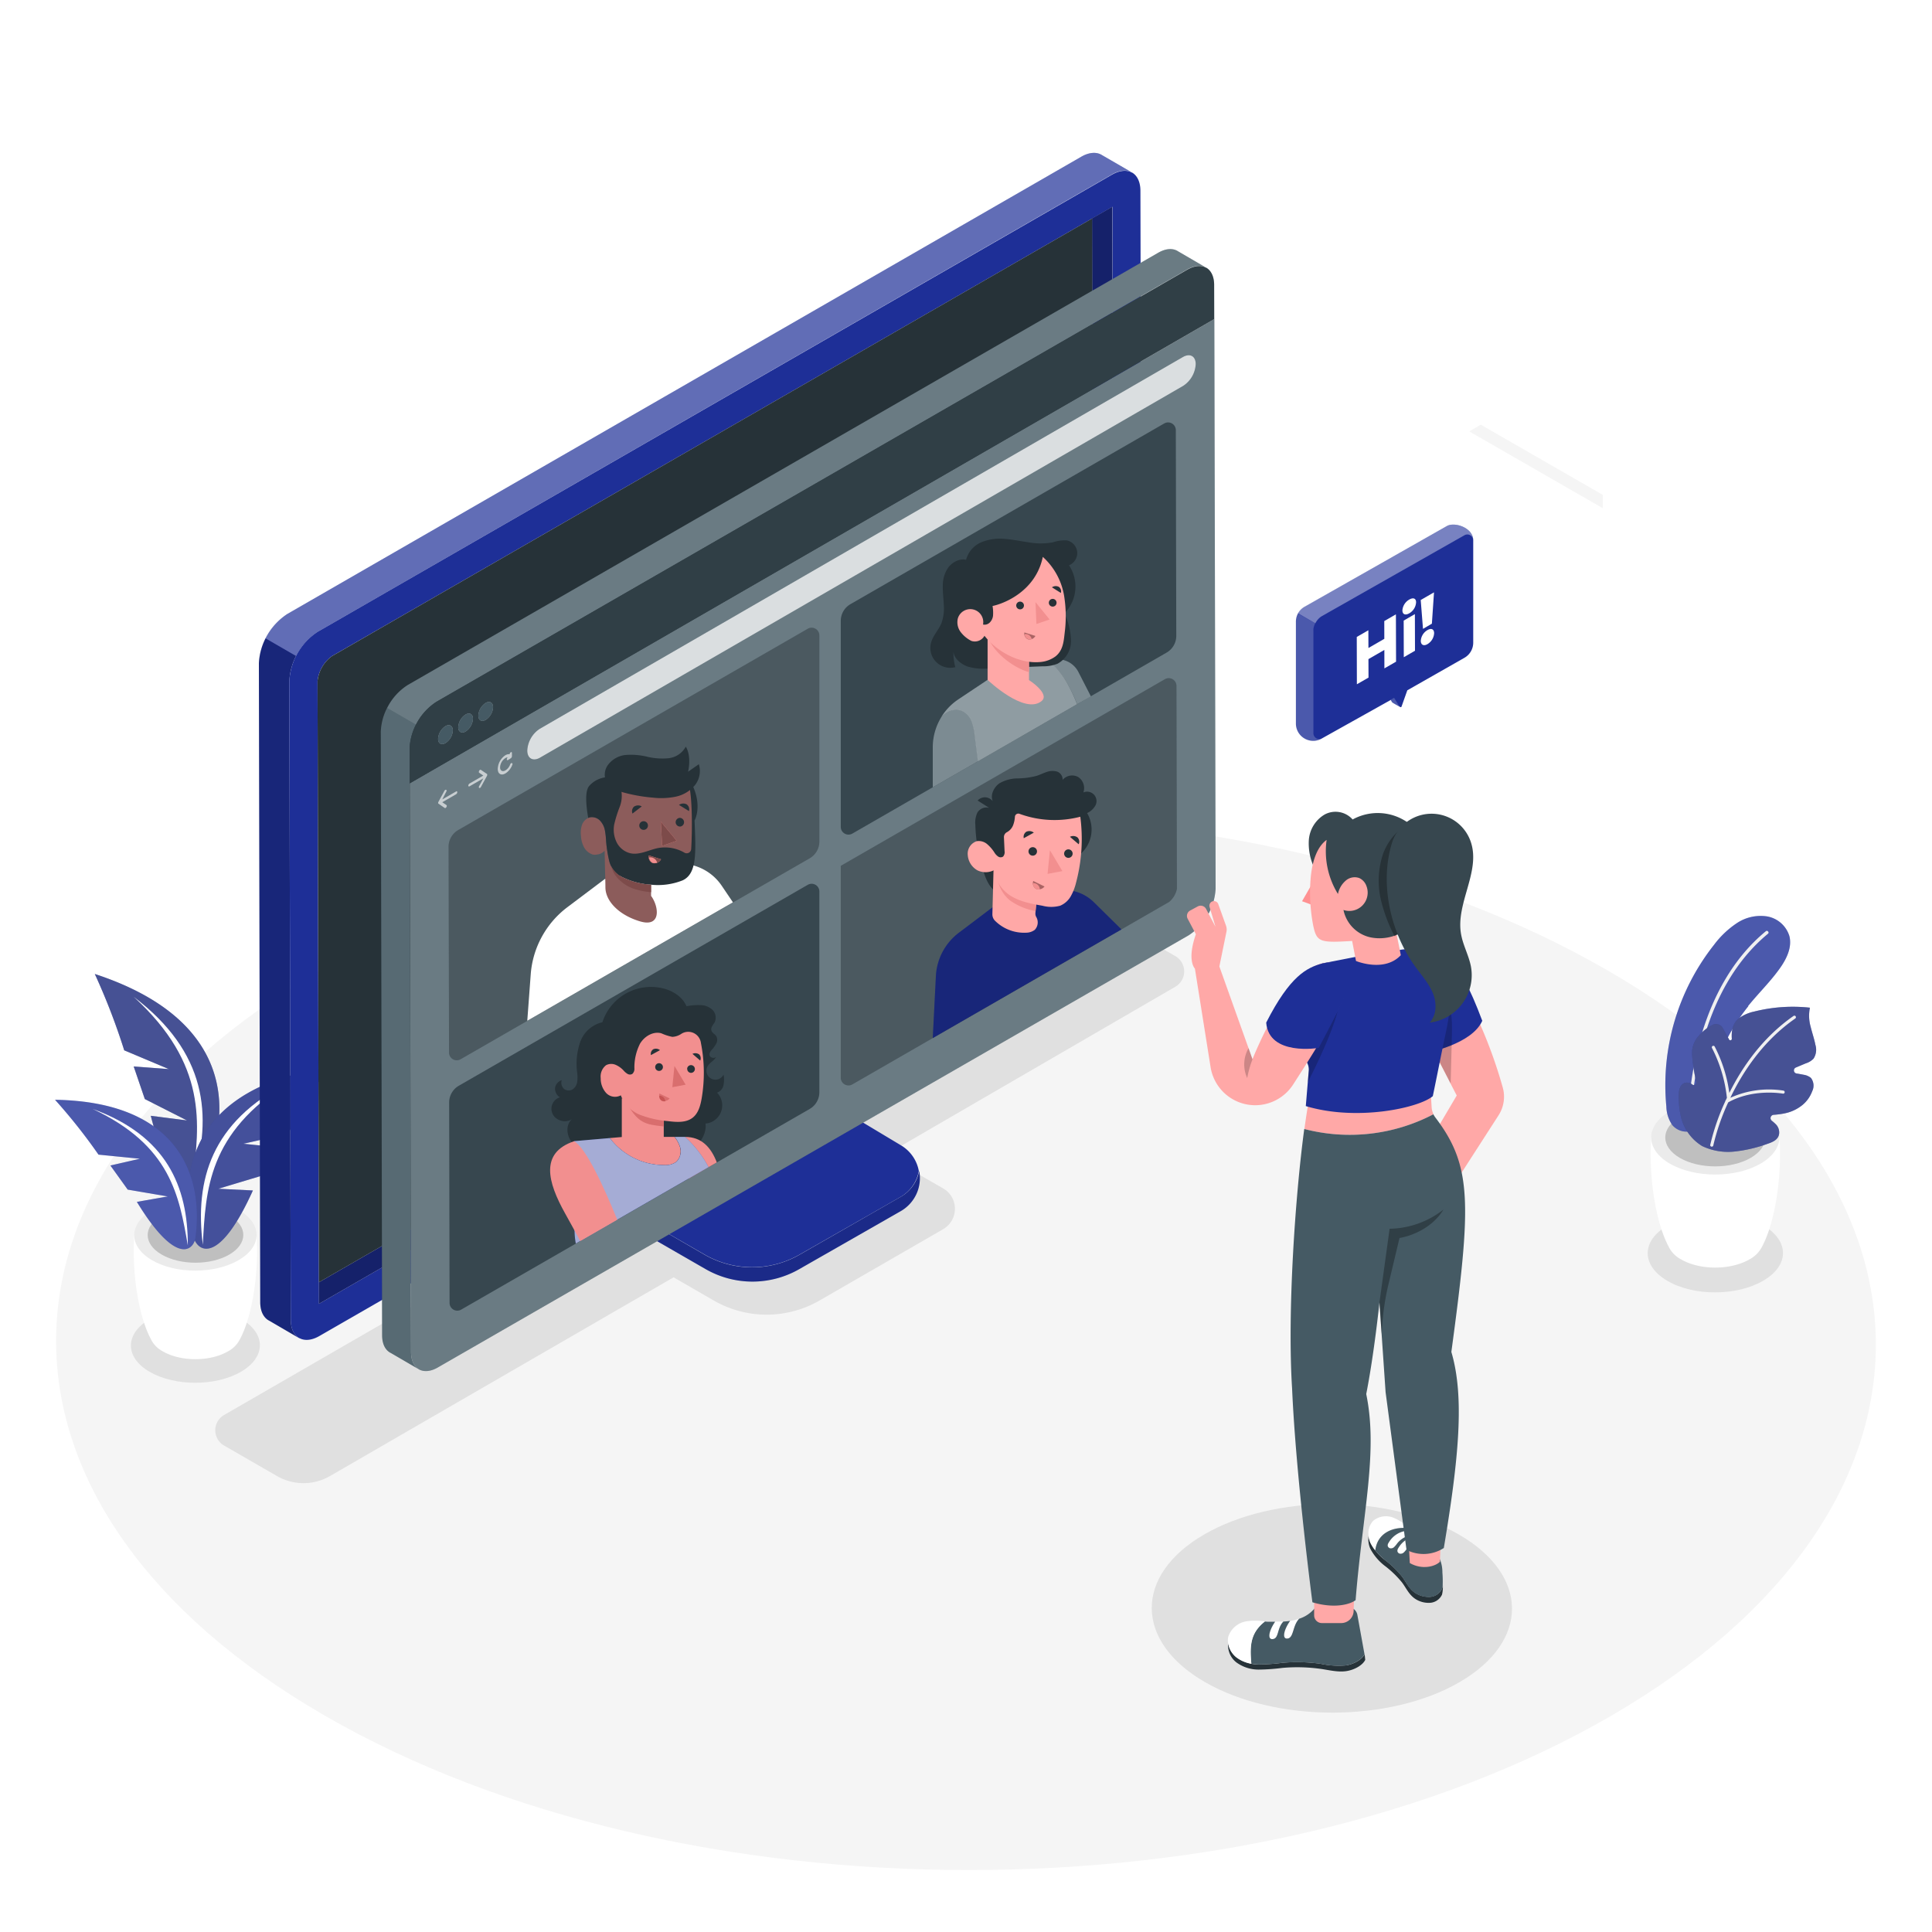 <svg class="animated" id="freepik_stories-remote-meeting" xmlns="http://www.w3.org/2000/svg" viewBox="0 0 500 500" version="1.1" xmlns:xlink="http://www.w3.org/1999/xlink" xmlns:svgjs="http://svgjs.com/svgjs"><style>svg#freepik_stories-remote-meeting:not(.animated) .animable {opacity: 0;}svg#freepik_stories-remote-meeting.animated #elw18lvlfi7a8 {animation: 1s 1 forwards cubic-bezier(.36,-0.01,.5,1.38) zoomOut;animation-delay: 0s;}svg#freepik_stories-remote-meeting.animated #el3mp89n4z7pq {animation: 1s 1 forwards cubic-bezier(.36,-0.01,.5,1.38) zoomOut;animation-delay: 0.031s;opacity: 0}svg#freepik_stories-remote-meeting.animated #elux3uhi7m9f {animation: 1s 1 forwards cubic-bezier(.36,-0.01,.5,1.38) zoomOut;animation-delay: 0.062s;opacity: 0}svg#freepik_stories-remote-meeting.animated #elvmi6m1tw1fb {animation: 1s 1 forwards cubic-bezier(.36,-0.01,.5,1.38) zoomOut;animation-delay: 0.094s;opacity: 0}svg#freepik_stories-remote-meeting.animated #el2antnv7zvgc {animation: 1s 1 forwards cubic-bezier(.36,-0.01,.5,1.38) zoomOut;animation-delay: 0.125s;opacity: 0}svg#freepik_stories-remote-meeting.animated #elqlfuz8fztwj {animation: 1s 1 forwards cubic-bezier(.36,-0.01,.5,1.38) zoomOut;animation-delay: 0.156s;opacity: 0}svg#freepik_stories-remote-meeting.animated #elu7gg29panlg {animation: 1s 1 forwards cubic-bezier(.36,-0.01,.5,1.38) zoomOut;animation-delay: 0.188s;opacity: 0}svg#freepik_stories-remote-meeting.animated #el62155jbh8z7 {animation: 1s 1 forwards cubic-bezier(.36,-0.01,.5,1.38) zoomOut;animation-delay: 0.219s;opacity: 0}svg#freepik_stories-remote-meeting.animated #elibpf7lck8ub {animation: 1s 1 forwards cubic-bezier(.36,-0.01,.5,1.38) zoomOut;animation-delay: 0.25s;opacity: 0}svg#freepik_stories-remote-meeting.animated #el3rtegtsdazu {animation: 1s 1 forwards cubic-bezier(.36,-0.01,.5,1.38) zoomOut;animation-delay: 0.281s;opacity: 0}svg#freepik_stories-remote-meeting.animated #elxlsjoiv5eb9 {animation: 1s 1 forwards cubic-bezier(.36,-0.01,.5,1.38) zoomOut;animation-delay: 0.312s;opacity: 0}svg#freepik_stories-remote-meeting.animated #elrh8fu2ikccs {animation: 1s 1 forwards cubic-bezier(.36,-0.01,.5,1.38) zoomOut;animation-delay: 0.344s;opacity: 0}svg#freepik_stories-remote-meeting.animated #elxc88cwxxjdc {animation: 1s 1 forwards cubic-bezier(.36,-0.01,.5,1.38) zoomOut;animation-delay: 0.375s;opacity: 0}svg#freepik_stories-remote-meeting.animated #elaofufcl6bz {animation: 1s 1 forwards cubic-bezier(.36,-0.01,.5,1.38) zoomOut;animation-delay: 0.406s;opacity: 0}svg#freepik_stories-remote-meeting.animated #eldethy1xb4f8 {animation: 1s 1 forwards cubic-bezier(.36,-0.01,.5,1.38) zoomOut;animation-delay: 0.438s;opacity: 0}svg#freepik_stories-remote-meeting.animated #elsodr1b99zth {animation: 1s 1 forwards cubic-bezier(.36,-0.01,.5,1.38) zoomOut;animation-delay: 0.469s;opacity: 0}svg#freepik_stories-remote-meeting.animated #ely62cwgh7hsi {animation: 1s 1 forwards cubic-bezier(.36,-0.01,.5,1.38) zoomOut;animation-delay: 0.5s;opacity: 0}svg#freepik_stories-remote-meeting.animated #el4b2kawq496w {animation: 1s 1 forwards cubic-bezier(.36,-0.01,.5,1.38) zoomOut;animation-delay: 0.531s;opacity: 0}svg#freepik_stories-remote-meeting.animated #el0xap1yz5csq {animation: 1s 1 forwards cubic-bezier(.36,-0.01,.5,1.38) zoomOut;animation-delay: 0.562s;opacity: 0}svg#freepik_stories-remote-meeting.animated #eltmar73vor4 {animation: 1s 1 forwards cubic-bezier(.36,-0.01,.5,1.38) zoomOut;animation-delay: 0.594s;opacity: 0}svg#freepik_stories-remote-meeting.animated #el6vo8t5y1asm {animation: 1s 1 forwards cubic-bezier(.36,-0.01,.5,1.38) zoomOut;animation-delay: 0.625s;opacity: 0}svg#freepik_stories-remote-meeting.animated #elfgar9pylufj {animation: 1s 1 forwards cubic-bezier(.36,-0.01,.5,1.38) zoomOut;animation-delay: 0.656s;opacity: 0}svg#freepik_stories-remote-meeting.animated #el33frcm3ptws {animation: 1s 1 forwards cubic-bezier(.36,-0.01,.5,1.38) zoomOut;animation-delay: 0.688s;opacity: 0}svg#freepik_stories-remote-meeting.animated #elbjdk00kq6e {animation: 1s 1 forwards cubic-bezier(.36,-0.01,.5,1.38) zoomOut;animation-delay: 0.719s;opacity: 0}svg#freepik_stories-remote-meeting.animated #el04dt9exx6l9i {animation: 1s 1 forwards cubic-bezier(.36,-0.01,.5,1.38) zoomOut;animation-delay: 0.75s;opacity: 0}svg#freepik_stories-remote-meeting.animated #el4qioqqplcix {animation: 1s 1 forwards cubic-bezier(.36,-0.01,.5,1.38) zoomOut;animation-delay: 0.781s;opacity: 0}svg#freepik_stories-remote-meeting.animated #elpesrayk0d1q {animation: 1s 1 forwards cubic-bezier(.36,-0.01,.5,1.38) zoomOut;animation-delay: 0.812s;opacity: 0}svg#freepik_stories-remote-meeting.animated #elyhwpeoyfl9i {animation: 1s 1 forwards cubic-bezier(.36,-0.01,.5,1.38) zoomOut;animation-delay: 0.844s;opacity: 0}svg#freepik_stories-remote-meeting.animated #el9mfh6va9mkm {animation: 1s 1 forwards cubic-bezier(.36,-0.01,.5,1.38) zoomOut;animation-delay: 0.875s;opacity: 0}svg#freepik_stories-remote-meeting.animated #elo8ymnmcszj {animation: 1s 1 forwards cubic-bezier(.36,-0.01,.5,1.38) zoomOut;animation-delay: 0.906s;opacity: 0}svg#freepik_stories-remote-meeting.animated #elmsemgvqp1y9 {animation: 1s 1 forwards cubic-bezier(.36,-0.01,.5,1.38) zoomOut;animation-delay: 0.938s;opacity: 0}svg#freepik_stories-remote-meeting.animated #elzmj53pjbio {animation: 1s 1 forwards cubic-bezier(.36,-0.01,.5,1.38) zoomOut;animation-delay: 0.969s;opacity: 0}svg#freepik_stories-remote-meeting.animated #freepik--Window--inject-10 {animation: 1s 1 forwards cubic-bezier(.36,-0.01,.5,1.38) zoomOut;animation-delay: 0s;}svg#freepik_stories-remote-meeting.animated #freepik--Plant--inject-10 {animation: 3s Infinite  linear wind;animation-delay: 0s;}svg#freepik_stories-remote-meeting.animated #freepik--Screen--inject-10 {animation: 6s Infinite  linear wind;animation-delay: 0s;}svg#freepik_stories-remote-meeting.animated #freepik--speech-bubble--inject-10 {animation: 3s Infinite  linear floating;animation-delay: 1s;}svg#freepik_stories-remote-meeting.animated #freepik--Character--inject-10 {animation: 1s 1 forwards cubic-bezier(.36,-0.01,.5,1.38) slideRight;animation-delay: 0s;}            @keyframes zoomOut {                0% {                    opacity: 0;                    transform: scale(1.5);                }                100% {                    opacity: 1;                    transform: scale(1);                }            }                    @keyframes wind {                0% {                    transform: rotate( 0deg );                }                25% {                    transform: rotate( 1deg );                }                75% {                    transform: rotate( -1deg );                }            }                    @keyframes floating {                0% {                    opacity: 1;                    transform: translateY(0px);                }                50% {                    transform: translateY(-10px);                }                100% {                    opacity: 1;                    transform: translateY(0px);                }            }                    @keyframes slideRight {                0% {                    opacity: 0;                    transform: translateX(30px);                }                100% {                    opacity: 1;                    transform: translateX(0);                }            }        </style><g id="freepik--Floor--inject-10" class="animable" style="transform-origin: 249.995px 347.551px;"><path d="M415.94,251.08c-92.24-53.26-241.32-53.26-333,0S-8.2,390.69,84.05,444s241.33,53.27,333,0S508.2,304.34,415.94,251.08Z" style="fill: rgb(245, 245, 245); transform-origin: 249.995px 347.551px;" id="el87vk8xy8a9" class="animable"></path></g><g id="freepik--Shadows--inject-10" class="animable" style="transform-origin: 247.658px 340.507px;"><path d="M38.81,341.35c6.53-3.77,17.1-3.77,23.6,0s6.46,9.9-.08,13.68-17.1,3.77-23.6,0S32.27,345.13,38.81,341.35Z" style="fill: rgb(224, 224, 224); transform-origin: 50.57px 348.192px;" id="elyv8nnlfrrmd" class="animable"></path><path d="M377.55,397.13c-18.27-10.54-47.78-10.54-65.93,0s-18.05,27.65.21,38.19,47.79,10.55,65.93,0S395.81,407.68,377.55,397.13Z" style="fill: rgb(224, 224, 224); transform-origin: 344.688px 416.227px;" id="eljjpx3oxol5i" class="animable"></path><path d="M431.59,317.14c6.86-4,17.94-4,24.76,0s6.77,10.38-.08,14.34-17.95,4-24.76,0S424.73,321.1,431.59,317.14Z" style="fill: rgb(224, 224, 224); transform-origin: 443.93px 324.303px;" id="els934g13g2na" class="animable"></path><path d="M304.15,247.43l-13.55-7.81a13.69,13.69,0,0,0-13.69,0l-75.17,43.57-6.63-3.82L140.7,311.21l6.28,3.61L58,366.2a4.56,4.56,0,0,0,0,7.91L71.69,382a13.71,13.71,0,0,0,13.71,0l88.92-51.43,10.4,6a27.39,27.39,0,0,0,27.37,0l32-18.46a6.09,6.09,0,0,0,0-10.55l-15-8.62,12.63-7.33,4.37-2.54,58.1-33.71A4.57,4.57,0,0,0,304.15,247.43Z" style="fill: rgb(224, 224, 224); transform-origin: 181.089px 310.811px;" id="elxgatwa468eg" class="animable"></path></g><g id="freepik--Window--inject-10" class="animable" style="transform-origin: 371.805px 125.045px;"><polygon points="380.24 111.65 383.23 109.91 414.8 128.07 414.8 131.52 380.24 111.65" style="fill: rgb(245, 245, 245); transform-origin: 397.52px 120.715px;" id="elw18lvlfi7a8" class="animable"></polygon><polygon points="380.24 111.65 380.24 111.65 380.24 111.65 414.8 131.52 414.8 135.47 380.24 115.61 380.24 111.65" style="fill: rgb(224, 224, 224); transform-origin: 397.52px 123.56px;" id="el3mp89n4z7pq" class="animable"></polygon><g id="elux3uhi7m9f"><rect x="397.52" y="101.66" height="39.86" style="fill: rgb(224, 224, 224); transform-origin: 397.52px 121.59px; transform: rotate(-60.09deg);" class="animable"></rect></g><polygon points="418.07 133.39 421.06 131.65 452.63 149.81 452.63 153.26 418.07 133.39" style="fill: rgb(245, 245, 245); transform-origin: 435.35px 142.455px;" id="elvmi6m1tw1fb" class="animable"></polygon><polygon points="418.07 133.39 418.07 133.39 418.07 133.39 452.63 153.26 452.63 157.21 418.07 137.35 418.07 133.39" style="fill: rgb(224, 224, 224); transform-origin: 435.35px 145.3px;" id="el2antnv7zvgc" class="animable"></polygon><g id="elqlfuz8fztwj"><rect x="435.35" y="123.4" height="39.86" style="fill: rgb(224, 224, 224); transform-origin: 435.35px 143.33px; transform: rotate(-60.09deg);" class="animable"></rect></g><polygon points="287.99 58.52 290.98 56.78 322.55 74.94 322.55 78.39 287.99 58.52" style="fill: rgb(245, 245, 245); transform-origin: 305.27px 67.585px;" id="elu7gg29panlg" class="animable"></polygon><polygon points="287.99 58.52 287.99 58.52 287.99 58.52 322.55 78.39 322.55 82.34 287.99 62.48 287.99 58.52" style="fill: rgb(224, 224, 224); transform-origin: 305.27px 70.43px;" id="el62155jbh8z7" class="animable"></polygon><g id="elibpf7lck8ub"><rect x="305.27" y="48.53" height="39.86" style="fill: rgb(224, 224, 224); transform-origin: 305.27px 68.46px; transform: rotate(-60.09deg);" class="animable"></rect></g><polygon points="325.82 80.26 328.81 78.53 360.38 96.68 360.38 100.14 325.82 80.26" style="fill: rgb(245, 245, 245); transform-origin: 343.1px 89.335px;" id="el3rtegtsdazu" class="animable"></polygon><polygon points="325.82 80.26 325.82 80.26 325.82 80.26 360.38 100.14 360.38 104.08 325.82 84.22 325.82 80.26" style="fill: rgb(224, 224, 224); transform-origin: 343.1px 92.17px;" id="elxlsjoiv5eb9" class="animable"></polygon><g id="elrh8fu2ikccs"><rect x="343.1" y="70.27" height="39.86" style="fill: rgb(224, 224, 224); transform-origin: 343.1px 90.2px; transform: rotate(-60.09deg);" class="animable"></rect></g><polygon points="380.41 78.47 383.4 76.73 383.22 183.26 380.24 185 380.41 78.47" style="fill: rgb(240, 240, 240); transform-origin: 381.82px 130.865px;" id="elxc88cwxxjdc" class="animable"></polygon><polygon points="380.24 185 383.22 183.26 417.61 203 414.62 204.74 380.24 185" style="fill: rgb(245, 245, 245); transform-origin: 398.925px 194px;" id="elaofufcl6bz" class="animable"></polygon><path d="M377,72.54l41.25,23.7-.19,114.43L376.79,187Zm37.63,132.19.18-106.52L380.41,78.47,380.24,185l34.38,19.73" style="fill: rgb(224, 224, 224); transform-origin: 397.52px 141.605px;" id="eldethy1xb4f8" class="animable"></path><polygon points="376.99 72.54 379.97 70.8 421.23 94.51 418.24 96.24 376.99 72.54" style="fill: rgb(245, 245, 245); transform-origin: 399.11px 83.52px;" id="elsodr1b99zth" class="animable"></polygon><polygon points="418.24 96.24 421.23 94.51 421.03 208.93 418.05 210.67 418.24 96.24" style="fill: rgb(240, 240, 240); transform-origin: 419.64px 152.59px;" id="ely62cwgh7hsi" class="animable"></polygon><polygon points="418.24 100.21 421.23 98.48 421.06 205 418.07 206.74 418.24 100.21" style="fill: rgb(240, 240, 240); transform-origin: 419.65px 152.61px;" id="el4b2kawq496w" class="animable"></polygon><polygon points="418.07 206.74 421.06 205 455.44 224.74 452.45 226.48 418.07 206.74" style="fill: rgb(245, 245, 245); transform-origin: 436.755px 215.74px;" id="el0xap1yz5csq" class="animable"></polygon><path d="M414.82,94.28,456.08,118l-.2,114.42L414.62,208.7Zm37.63,132.2L452.63,120l-34.39-19.74-.17,106.53,34.38,19.74" style="fill: rgb(224, 224, 224); transform-origin: 435.35px 163.35px;" id="eltmar73vor4" class="animable"></path><polygon points="414.82 94.28 417.81 92.54 459.06 116.25 456.08 117.98 414.82 94.28" style="fill: rgb(245, 245, 245); transform-origin: 436.94px 105.26px;" id="el6vo8t5y1asm" class="animable"></polygon><polygon points="456.08 117.98 459.06 116.25 458.87 230.67 455.88 232.41 456.08 117.98" style="fill: rgb(240, 240, 240); transform-origin: 457.47px 174.33px;" id="elfgar9pylufj" class="animable"></polygon><polygon points="288.16 25.34 291.15 23.61 290.97 130.13 287.99 131.87 288.16 25.34" style="fill: rgb(240, 240, 240); transform-origin: 289.57px 77.74px;" id="el33frcm3ptws" class="animable"></polygon><polygon points="287.99 131.87 290.97 130.13 325.36 149.87 322.37 151.6 287.99 131.87" style="fill: rgb(245, 245, 245); transform-origin: 306.675px 140.865px;" id="elbjdk00kq6e" class="animable"></polygon><path d="M284.74,19.41,326,43.12l-.19,114.42-41.26-23.71Zm37.63,132.2.18-106.53L288.16,25.34,288,131.87l34.38,19.74" style="fill: rgb(224, 224, 224); transform-origin: 305.275px 88.475px;" id="el04dt9exx6l9i" class="animable"></path><polygon points="284.74 19.41 287.72 17.67 328.98 41.38 325.99 43.12 284.74 19.41" style="fill: rgb(245, 245, 245); transform-origin: 306.86px 30.395px;" id="el4qioqqplcix" class="animable"></polygon><polygon points="325.99 43.12 328.98 41.38 328.78 155.8 325.8 157.54 325.99 43.12" style="fill: rgb(240, 240, 240); transform-origin: 327.39px 99.46px;" id="elpesrayk0d1q" class="animable"></polygon><polygon points="325.99 47.08 328.98 45.35 328.81 151.87 325.82 153.61 325.99 47.08" style="fill: rgb(240, 240, 240); transform-origin: 327.4px 99.48px;" id="elyhwpeoyfl9i" class="animable"></polygon><polygon points="325.82 153.61 328.81 151.87 363.19 171.61 360.2 173.35 325.82 153.61" style="fill: rgb(245, 245, 245); transform-origin: 344.505px 162.61px;" id="el9mfh6va9mkm" class="animable"></polygon><path d="M322.57,41.15l41.26,23.71-.2,114.42-41.26-23.71Zm37.63,132.2.18-106.53L326,47.08l-.17,106.53,34.38,19.74" style="fill: rgb(224, 224, 224); transform-origin: 343.1px 110.215px;" id="elo8ymnmcszj" class="animable"></path><polygon points="322.57 41.15 325.56 39.41 366.81 63.12 363.83 64.86 322.57 41.15" style="fill: rgb(245, 245, 245); transform-origin: 344.69px 52.135px;" id="elmsemgvqp1y9" class="animable"></polygon><polygon points="363.83 64.86 366.81 63.12 366.62 177.54 363.63 179.28 363.83 64.86" style="fill: rgb(240, 240, 240); transform-origin: 365.22px 121.2px;" id="elzmj53pjbio" class="animable"></polygon></g><g id="freepik--Plant--inject-10" class="animable" style="transform-origin: 242.129px 294.397px;"><path d="M34.74,319.63l15.83.46,15.83-.46c.68,10.69-1.4,21.59-4.28,26.91h0A7.23,7.23,0,0,1,59,349.73c-4.67,2.7-12.22,2.7-16.86,0A7.08,7.08,0,0,1,39,346.46C36.12,341.11,34.06,330.27,34.74,319.63Z" style="fill: rgb(255, 255, 255); transform-origin: 50.569px 335.693px;" id="ell2wl2kqi1ni" class="animable"></path><path d="M39.41,313.14c-6.2,3.59-6.24,9.39-.07,13s16.18,3.59,22.39,0,6.23-9.38.07-13S45.61,309.56,39.41,313.14Z" style="fill: rgb(235, 235, 235); transform-origin: 50.57px 319.64px;" id="el149xrcffkmr" class="animable"></path><path d="M41.86,314.57c-4.84,2.79-4.86,7.32,0,10.12s12.63,2.79,17.46,0,4.87-7.33.06-10.12S46.7,311.78,41.86,314.57Z" style="fill: rgb(224, 224, 224); transform-origin: 50.594px 319.632px;" id="el4kv3q4ppatd" class="animable"></path><g id="elukdd8qgxydn"><g style="opacity: 0.15; transform-origin: 50.594px 319.632px;" class="animable"><path d="M41.86,314.57c-4.84,2.79-4.86,7.32,0,10.12s12.63,2.79,17.46,0,4.87-7.33.06-10.12S46.7,311.78,41.86,314.57Z" id="el0g2do05g0e5o" class="animable" style="transform-origin: 50.594px 319.632px;"></path></g></g><path d="M24.54,252.07c35.68,11.68,36,35.55,28,52.55-2,3.44-8.17,5.29-13.51-15.85l9.37,1.2-10.92-5.54L34.6,276l9.1.68-11.55-4.86A170.39,170.39,0,0,0,24.54,252.07Z" style="fill: rgb(30, 47, 151); transform-origin: 40.659px 279.404px;" id="elm8ou9c815r" class="animable"></path><g id="elunxq408bobi"><path d="M24.54,252.07c35.68,11.68,36,35.55,28,52.55-2,3.44-8.17,5.29-13.51-15.85l9.37,1.2-10.92-5.54L34.6,276l9.1.68-11.55-4.86A170.39,170.39,0,0,0,24.54,252.07Z" style="opacity: 0.2; transform-origin: 40.659px 279.404px;" class="animable"></path></g><g id="el0jjottskhsh"><path d="M24.54,252.07c35.68,11.68,36,35.55,28,52.55-2,3.44-8.17,5.29-13.51-15.85l9.37,1.2-10.92-5.54L34.6,276l9.1.68-11.55-4.86A170.39,170.39,0,0,0,24.54,252.07Z" style="fill: rgb(255, 255, 255); opacity: 0.2; transform-origin: 40.659px 279.404px;" class="animable"></path></g><path d="M34.63,258c18.81,14.28,20.51,30.65,15.2,47.74C51.71,290.73,53.74,275.51,34.63,258Z" style="fill: rgb(255, 255, 255); transform-origin: 43.538px 281.87px;" id="elgbmlvz7iaw8" class="animable"></path><path d="M85,276.31c-35.17,5-39.44,27.13-34.77,44.3,1.32,3.54,6.73,6.28,15.22-12.52l-8.93-.44,11.09-3.34,4-7.42L63,296l11.57-2.6A163.18,163.18,0,0,1,85,276.31Z" style="fill: rgb(30, 47, 151); transform-origin: 66.837px 299.736px;" id="ely54jyb4xxd" class="animable"></path><g id="elwxa0ftzut5i"><path d="M85,276.31c-35.17,5-39.44,27.13-34.77,44.3,1.32,3.54,6.73,6.28,15.22-12.52l-8.93-.44,11.09-3.34,4-7.42L63,296l11.57-2.6A163.18,163.18,0,0,1,85,276.31Z" style="fill: rgb(255, 255, 255); opacity: 0.2; transform-origin: 66.837px 299.736px;" class="animable"></path></g><g id="eld8mmcu1zac"><path d="M85,276.31c-35.17,5-39.44,27.13-34.77,44.3,1.32,3.54,6.73,6.28,15.22-12.52l-8.93-.44,11.09-3.34,4-7.42L63,296l11.57-2.6A163.18,163.18,0,0,1,85,276.31Z" style="opacity: 0.1; transform-origin: 66.837px 299.736px;" class="animable"></path></g><path d="M74.58,280.2c-19.9,10.17-24.2,25.14-22.09,41.94C53.24,307.81,53.88,293.3,74.58,280.2Z" style="fill: rgb(255, 255, 255); transform-origin: 63.292px 301.17px;" id="elfsuto01fe2a" class="animable"></path><path d="M14.24,284.62c32.26.53,38.59,20,36.3,36-.79,3.34-5.36,6.41-15.12-9.58l8-1.4-10.37-1.77-4.48-6.24,7.64-1.75-10.72-1.06A146,146,0,0,0,14.24,284.62Z" style="fill: rgb(30, 47, 151); transform-origin: 32.601px 303.959px;" id="el2lk101284in" class="animable"></path><path d="M24,287c19.07,6.94,24.63,20,24.61,35.33C46.37,309.46,44.17,296.45,24,287Z" style="fill: rgb(255, 255, 255); transform-origin: 36.305px 304.665px;" id="el17zarr1lq91" class="animable"></path><g id="eljh0ymgbjhbp"><path d="M14.24,284.62c32.26.53,38.59,20,36.3,36-.79,3.34-5.36,6.41-15.12-9.58l8-1.4-10.37-1.77-4.48-6.24,7.64-1.75-10.72-1.06A146,146,0,0,0,14.24,284.62Z" style="fill: rgb(255, 255, 255); opacity: 0.2; transform-origin: 32.601px 303.959px;" class="animable"></path></g><path d="M427.32,294.35l16.61.49,16.6-.49c.72,11.22-1.47,22.64-4.49,28.23h0a7.56,7.56,0,0,1-3.29,3.35c-4.9,2.83-12.82,2.83-17.68,0a7.38,7.38,0,0,1-3.29-3.43C428.78,316.88,426.61,305.51,427.32,294.35Z" style="fill: rgb(255, 255, 255); transform-origin: 443.926px 311.201px;" id="elstkzbpp4ooh" class="animable"></path><path d="M432.23,287.55c-6.51,3.76-6.54,9.85-.08,13.6s17,3.76,23.48,0,6.54-9.84.08-13.6S438.73,283.8,432.23,287.55Z" style="fill: rgb(235, 235, 235); transform-origin: 443.924px 294.35px;" id="elhtj2l3pri5" class="animable"></path><path d="M434.8,289.05c-5.08,2.93-5.1,7.68-.06,10.61s13.24,2.93,18.32,0,5.1-7.68.06-10.61S439.87,286.12,434.8,289.05Z" style="fill: rgb(224, 224, 224); transform-origin: 443.93px 294.355px;" id="eloekcuk7ch1" class="animable"></path><g id="elb44t0b2lxr4"><g style="opacity: 0.15; transform-origin: 443.93px 294.355px;" class="animable"><path d="M434.8,289.05c-5.08,2.93-5.1,7.68-.06,10.61s13.24,2.93,18.32,0,5.1-7.68.06-10.61S439.87,286.12,434.8,289.05Z" id="eldr592kig0ns" class="animable" style="transform-origin: 443.93px 294.355px;"></path></g></g><path d="M452.4,260.37c2.7-3.35,5.83-6.36,8.31-9.89,1.69-2.4,3.1-5.35,2.39-8.2a7.35,7.35,0,0,0-5.81-5.12,11.11,11.11,0,0,0-7.8,1.75,24,24,0,0,0-5.9,5.61,58.59,58.59,0,0,0-12.34,41.84,8.76,8.76,0,0,0,1.54,4.81,4.81,4.81,0,0,0,5,1.51c4.53-1.34,3.93-7.45,4.67-11a50,50,0,0,1,10-21.27Z" style="fill: rgb(30, 47, 151); transform-origin: 447.138px 264.954px;" id="el8ihj7qsqiws" class="animable"></path><g id="elwdb33yr26l"><path d="M452.4,260.37c2.7-3.35,5.83-6.36,8.31-9.89,1.69-2.4,3.1-5.35,2.39-8.2a7.35,7.35,0,0,0-5.81-5.12,11.11,11.11,0,0,0-7.8,1.75,24,24,0,0,0-5.9,5.61,58.59,58.59,0,0,0-12.34,41.84,8.76,8.76,0,0,0,1.54,4.81,4.81,4.81,0,0,0,5,1.51c4.53-1.34,3.93-7.45,4.67-11a50,50,0,0,1,10-21.27Z" style="fill: rgb(255, 255, 255); opacity: 0.2; transform-origin: 447.138px 264.954px;" class="animable"></path></g><path d="M437.47,288.13a.39.39,0,0,0,.32-.37c.32-7.26,2.68-32,19.76-46.11a.38.38,0,0,0,.05-.55A.4.4,0,0,0,457,241c-17.33,14.27-19.72,39.34-20,46.69a.4.4,0,0,0,.38.41Z" style="fill: rgb(240, 240, 240); transform-origin: 447.347px 264.518px;" id="elyrg8beo2lnl" class="animable"></path><path d="M435,288.92a12.12,12.12,0,0,0,5.54,7.69,15.58,15.58,0,0,0,8.39,1.4,36.33,36.33,0,0,0,8.52-2c1.37-.46,2.89-1.08,3-2.78a3,3,0,0,0-1-2.39,10.92,10.92,0,0,0-.88-.76.87.87,0,0,1,.47-1.57,21.91,21.91,0,0,0,2.42-.3,10.62,10.62,0,0,0,5.1-2.31A8.38,8.38,0,0,0,469,282.4a3.28,3.28,0,0,0-.33-3.43,3.85,3.85,0,0,0-1.89-.82q-.92-.19-1.83-.33a.81.81,0,0,1-.18-1.55l2.57-1.08a4.73,4.73,0,0,0,2-1.21,4.25,4.25,0,0,0,.49-3.55c-.31-1.61-.87-3.17-1.25-4.76a10.22,10.22,0,0,1-.17-4.88,41,41,0,0,0-14.43,1,10.35,10.35,0,0,0-3.94,1.73c-1.6,1.28-2,3.21-1.85,5.3a.37.37,0,0,1-.7.2l-1.65-3a2,2,0,0,0-2.56-.82,11.89,11.89,0,0,0-3.76,3,6.56,6.56,0,0,0-1.61,4.82A41.29,41.29,0,0,0,439,280a.66.66,0,0,1-1,.7l-.07-.06a2.21,2.21,0,0,0-1.56-.45c-1.45.18-1.82,1.65-1.92,2.91A24,24,0,0,0,435,288.92Z" style="fill: rgb(30, 47, 151); transform-origin: 452.229px 279.328px;" id="elowkno7gwxxf" class="animable"></path><g id="elzmhv09quesq"><path d="M435,288.92a12.12,12.12,0,0,0,5.54,7.69,15.58,15.58,0,0,0,8.39,1.4,36.33,36.33,0,0,0,8.52-2c1.37-.46,2.89-1.08,3-2.78a3,3,0,0,0-1-2.39,10.92,10.92,0,0,0-.88-.76.87.87,0,0,1,.47-1.57,21.91,21.91,0,0,0,2.42-.3,10.62,10.62,0,0,0,5.1-2.31A8.38,8.38,0,0,0,469,282.4a3.28,3.28,0,0,0-.33-3.43,3.85,3.85,0,0,0-1.89-.82q-.92-.19-1.83-.33a.81.81,0,0,1-.18-1.55l2.57-1.08a4.73,4.73,0,0,0,2-1.21,4.25,4.25,0,0,0,.49-3.55c-.31-1.61-.87-3.17-1.25-4.76a10.22,10.22,0,0,1-.17-4.88,41,41,0,0,0-14.43,1,10.35,10.35,0,0,0-3.94,1.73c-1.6,1.28-2,3.21-1.85,5.3a.37.37,0,0,1-.7.2l-1.65-3a2,2,0,0,0-2.56-.82,11.89,11.89,0,0,0-3.76,3,6.56,6.56,0,0,0-1.61,4.82A41.29,41.29,0,0,0,439,280a.66.66,0,0,1-1,.7l-.07-.06a2.21,2.21,0,0,0-1.56-.45c-1.45.18-1.82,1.65-1.92,2.91A24,24,0,0,0,435,288.92Z" style="opacity: 0.2; transform-origin: 452.229px 279.328px;" class="animable"></path></g><g id="elbawkt190yz"><path d="M435,288.92a12.12,12.12,0,0,0,5.54,7.69,15.58,15.58,0,0,0,8.39,1.4,36.33,36.33,0,0,0,8.52-2c1.37-.46,2.89-1.08,3-2.78a3,3,0,0,0-1-2.39,10.92,10.92,0,0,0-.88-.76.87.87,0,0,1,.47-1.57,21.91,21.91,0,0,0,2.42-.3,10.62,10.62,0,0,0,5.1-2.31A8.38,8.38,0,0,0,469,282.4a3.28,3.28,0,0,0-.33-3.43,3.85,3.85,0,0,0-1.89-.82q-.92-.19-1.83-.33a.81.81,0,0,1-.18-1.55l2.57-1.08a4.73,4.73,0,0,0,2-1.21,4.25,4.25,0,0,0,.49-3.55c-.31-1.61-.87-3.17-1.25-4.76a10.22,10.22,0,0,1-.17-4.88,41,41,0,0,0-14.43,1,10.35,10.35,0,0,0-3.94,1.73c-1.6,1.28-2,3.21-1.85,5.3a.37.37,0,0,1-.7.2l-1.65-3a2,2,0,0,0-2.56-.82,11.89,11.89,0,0,0-3.76,3,6.56,6.56,0,0,0-1.61,4.82A41.29,41.29,0,0,0,439,280a.66.66,0,0,1-1,.7l-.07-.06a2.21,2.21,0,0,0-1.56-.45c-1.45.18-1.82,1.65-1.92,2.91A24,24,0,0,0,435,288.92Z" style="fill: rgb(255, 255, 255); opacity: 0.2; transform-origin: 452.229px 279.328px;" class="animable"></path></g><path d="M442.63,296.21A58,58,0,0,1,446.51,285a.37.37,0,0,1,.14-.29c.09-.2.17-.39.27-.59a36.6,36.6,0,0,0-3.85-12.88.4.4,0,0,1,.15-.54.4.4,0,0,1,.54.15,36.94,36.94,0,0,1,3.79,12c3.28-6.59,8.52-14.29,16.61-19.92a.39.39,0,0,1,.55.09.41.41,0,0,1-.09.56c-8.35,5.8-13.61,13.85-16.81,20.53a24.23,24.23,0,0,1,13.75-1.86.39.39,0,0,1,.31.46.39.39,0,0,1-.46.32c-.07,0-7.63-1.39-14.15,2.26a57.69,57.69,0,0,0-3.86,11.14.39.39,0,0,1-.31.32h-.15A.4.4,0,0,1,442.63,296.21Z" style="fill: rgb(240, 240, 240); transform-origin: 453.693px 279.802px;" id="elo0w8ncjcqt" class="animable"></path></g><g id="freepik--Screen--inject-10" class="animable" style="transform-origin: 190.8px 197.2px;"><path d="M233,309.8l-26.06,14.91a24.69,24.69,0,0,1-24.61,0L163,313.53a7.41,7.41,0,0,1-3.71-6.41l0-13.2-4,2.34v11.46a8.64,8.64,0,0,0,4.33,7.49l23,13.24a24.34,24.34,0,0,0,24.23,0l26.25-15a9.85,9.85,0,0,0,4.79-10.42A9.76,9.76,0,0,1,233,309.8Z" style="fill: rgb(30, 47, 151); transform-origin: 196.679px 312.8px;" id="el6gfyqjrosnr" class="animable"></path><g id="elav4kh9ge4pt"><path d="M233,309.8l-26.06,14.91a24.69,24.69,0,0,1-24.61,0L163,313.53a7.41,7.41,0,0,1-3.71-6.41l0-13.2-4,2.34v11.46a8.64,8.64,0,0,0,4.33,7.49l23,13.24a24.34,24.34,0,0,0,24.23,0l26.25-15a9.85,9.85,0,0,0,4.79-10.42A9.76,9.76,0,0,1,233,309.8Z" style="opacity: 0.1; transform-origin: 196.679px 312.8px;" class="animable"></path></g><path d="M163,313.53l19.34,11.14a24.69,24.69,0,0,0,24.61,0L233,309.8a9.76,9.76,0,0,0,4.79-6.75,9.73,9.73,0,0,0-4.62-6.64l-21.38-12.82a8.67,8.67,0,0,1-4.2-7.42V266l-48.33,27.94,0,13.2A7.41,7.41,0,0,0,163,313.53Z" style="fill: rgb(30, 47, 151); transform-origin: 198.525px 296.977px;" id="el5jd39ryc02c" class="animable"></path><g id="elt3scic83k9n"><path d="M163,313.53a7.41,7.41,0,0,1-3.71-6.41l0-13.2-4,2.34v11.46a8.64,8.64,0,0,0,4.33,7.49l8.14,4.7v-3.67Z" style="opacity: 0.4; transform-origin: 161.525px 306.915px;" class="animable"></path></g><g id="el3kgxkrtjvy8"><path d="M163,313.53l4.71,2.71h0l50.46-28.83-6.37-3.82a8.67,8.67,0,0,1-4.2-7.42V266l-48.33,27.94,0,13.2A7.41,7.41,0,0,0,163,313.53Z" style="opacity: 0.3; transform-origin: 188.72px 291.12px;" class="animable"></path></g><path d="M77.54,346.37h0l-.05,0Z" style="fill: rgb(255, 168, 167); transform-origin: 77.515px 346.37px;" id="elgj8j7946b6" class="animable"></path><path d="M75.25,341.55l-.37-165.29a16.3,16.3,0,0,1,7.37-12.78L287.72,45.16c2-1.17,3.87-1.29,5.21-.54l-7.74-4.48h0c-1.35-.86-3.26-.79-5.37.43L74.36,158.9A16.26,16.26,0,0,0,67,171.67L67.35,337c0,2.21.76,3.79,2,4.61h0l.41.23,7.63,4.45C76.07,345.49,75.26,343.86,75.25,341.55Z" style="fill: rgb(30, 47, 151); transform-origin: 179.965px 192.927px;" id="elfex6jnjuwhu" class="animable"></path><g id="el8wv3na5cxlj"><path d="M285.19,40.14h0c-1.35-.86-3.26-.79-5.37.43L74.36,158.9a15.45,15.45,0,0,0-5.65,6.3l7.9,4.57a15.54,15.54,0,0,1,5.64-6.29L287.72,45.16c2-1.17,3.87-1.29,5.21-.54Z" style="fill: rgb(255, 255, 255); opacity: 0.3; transform-origin: 180.82px 104.667px;" class="animable"></path></g><g id="el8zv5osdy6cf"><path d="M67,171.67,67.35,337c0,2.21.76,3.79,2,4.61h0l.41.23,7.63,4.45c-1.3-.78-2.11-2.41-2.12-4.72l-.37-165.29a14.53,14.53,0,0,1,1.73-6.49l-7.9-4.57A14.61,14.61,0,0,0,67,171.67Z" style="opacity: 0.2; transform-origin: 72.195px 255.755px;" class="animable"></path></g><path d="M293,44.67l0,0,0,0Z" style="fill: rgb(255, 168, 167); transform-origin: 293px 44.67px;" id="elvgl9wxh63q8" class="animable"></path><path d="M295.14,49.39c0-2.31-.82-3.93-2.12-4.71l0,0-.05,0c-1.34-.75-3.18-.63-5.21.54L82.25,163.48a16.3,16.3,0,0,0-7.37,12.78l.37,165.29c0,2.31.82,3.94,2.12,4.72l.12.06.05,0c1.34.7,3.14.57,5.13-.58L288.14,227.46a16.28,16.28,0,0,0,7.37-12.77ZM284.49,221.14,82.54,337.43l-.36-161.19a9.17,9.17,0,0,1,3.72-6.43l202-116.29.36,161.19A9.21,9.21,0,0,1,284.49,221.14Z" style="fill: rgb(30, 47, 151); transform-origin: 185.195px 195.484px;" id="eljzlqjuupf2n" class="animable"></path><path d="M287.85,53.52l-5.23,3L283,212.16a9.21,9.21,0,0,1-3.72,6.43L82.53,331.86v5.57l202-116.29a9.21,9.21,0,0,0,3.72-6.43Z" style="fill: rgb(30, 47, 151); transform-origin: 185.39px 195.475px;" id="elqgiwx380rva" class="animable"></path><g id="elon6fqjjhu5"><path d="M287.85,53.52l-5.23,3L283,212.16a9.21,9.21,0,0,1-3.72,6.43L82.53,331.86v5.57l202-116.29a9.21,9.21,0,0,0,3.72-6.43Z" style="opacity: 0.3; transform-origin: 185.39px 195.475px;" class="animable"></path></g><path d="M283,212.16l-.35-155.63L85.9,169.81a9.17,9.17,0,0,0-3.72,6.43l.35,155.62L279.25,218.59A9.21,9.21,0,0,0,283,212.16Z" style="fill: rgb(38, 50, 56); transform-origin: 182.59px 194.195px;" id="elj3wzgo6yi2" class="animable"></path><path d="M106.38,349.9,106,193.67a15.38,15.38,0,0,1,7-12.07L307.2,69.77c1.92-1.11,3.66-1.22,4.93-.51L304.82,65h0c-1.28-.81-3.08-.74-5.08.41L105.54,177.27a15.35,15.35,0,0,0-7,12.07l.35,156.23c0,2.1.71,3.59,1.86,4.36h0a2.46,2.46,0,0,0,.39.22l7.21,4.2C107.16,353.62,106.39,352.09,106.38,349.9Z" style="fill: rgb(69, 90, 100); transform-origin: 205.335px 209.404px;" id="eljzz0qgnnwnd" class="animable"></path><g id="elhucynd7x4ai"><path d="M304.82,65h0c-1.28-.81-3.08-.74-5.08.41L105.54,177.27a14.64,14.64,0,0,0-5.34,5.95l7.47,4.32A14.72,14.72,0,0,1,113,181.6L307.2,69.77c1.92-1.11,3.66-1.22,4.93-.51Z" style="fill: rgb(255, 255, 255); opacity: 0.2; transform-origin: 206.165px 125.999px;" class="animable"></path></g><g id="eloo9rhht5s6i"><path d="M98.57,189.34l.35,156.23c0,2.1.71,3.59,1.86,4.36h0a2.46,2.46,0,0,0,.39.22l7.21,4.2c-1.23-.74-2-2.27-2-4.46L106,193.67a13.73,13.73,0,0,1,1.64-6.13l-7.47-4.32A13.67,13.67,0,0,0,98.57,189.34Z" style="fill: rgb(255, 255, 255); opacity: 0.1; transform-origin: 103.475px 268.785px;" class="animable"></path></g><path d="M106.05,202.73l.33,147.17c0,2.19.78,3.72,2,4.46l.11.07,0,0c1.26.66,3,.54,4.85-.55L307.6,242.07a15.38,15.38,0,0,0,7-12.07l-.33-147.42Z" style="fill: rgb(69, 90, 100); transform-origin: 210.325px 218.708px;" id="el507ptad7mfx" class="animable"></path><path d="M116.07,208.5,304.28,99.87,304.57,230a6,6,0,0,1-2,3.39L116.36,340.66Z" style="fill: rgb(69, 90, 100); transform-origin: 210.32px 220.265px;" id="elhov6wwqz04" class="animable"></path><g id="elj99344a5r9l"><path d="M106.05,202.73l.33,147.17c0,2.19.78,3.72,2,4.46l.11.07,0,0c1.26.66,3,.54,4.85-.55L307.6,242.07a15.38,15.38,0,0,0,7-12.07l-.33-147.42Z" style="fill: rgb(255, 255, 255); opacity: 0.2; transform-origin: 210.325px 218.708px;" class="animable"></path></g><path d="M306.18,92.37c1.8-1,3.27-.21,3.27,1.87a7.15,7.15,0,0,1-3.25,5.63L139.73,196.1c-1.79,1-3.26.21-3.27-1.86a7.16,7.16,0,0,1,3.25-5.64Z" style="fill: rgb(69, 90, 100); transform-origin: 222.955px 144.235px;" id="eltg9inafqmi" class="animable"></path><g id="elikpen0ge0l8"><g style="opacity: 0.8; transform-origin: 222.955px 144.235px;" class="animable"><path d="M306.18,92.37c1.8-1,3.27-.21,3.27,1.87a7.15,7.15,0,0,1-3.25,5.63L139.73,196.1c-1.79,1-3.26.21-3.27-1.86a7.16,7.16,0,0,1,3.25-5.64Z" style="fill: rgb(255, 255, 255); transform-origin: 222.955px 144.235px;" id="elj0bcg3lh2og" class="animable"></path></g></g><path d="M115.26,204.41a.26.26,0,0,1,.22,0c.14.07.15.3,0,.52l-1,1.94,3.55-2.05c.18-.11.33,0,.33.19a.72.72,0,0,1-.33.56l-3.55,2.05,1.06.72c.13.08.12.32,0,.54a.7.7,0,0,1-.22.23.21.21,0,0,1-.24,0L113.47,208a.27.27,0,0,1-.07-.08.51.51,0,0,1,0-.13.59.59,0,0,1,0-.13.59.59,0,0,1,.06-.16l1.56-2.87A.61.61,0,0,1,115.26,204.41Z" style="fill: rgb(69, 90, 100); transform-origin: 115.878px 206.767px;" id="elj3jmpi180w" class="animable"></path><path d="M124.22,199.24a.21.21,0,0,1,.25,0l1.56,1.05.07.08a.59.59,0,0,1,0,.13.78.78,0,0,1,0,.14l-.06.15-1.56,2.87a.68.68,0,0,1-.24.26.24.24,0,0,1-.23,0c-.13-.06-.14-.3,0-.52l1.06-1.94-3.55,2.05c-.18.11-.33,0-.33-.18a.7.7,0,0,1,.33-.57l3.55-2.05L124,200c-.12-.09-.11-.33,0-.55A.58.58,0,0,1,124.22,199.24Z" style="fill: rgb(69, 90, 100); transform-origin: 123.647px 201.574px;" id="elggr5xs43g59" class="animable"></path><path d="M130.78,195.45a1.67,1.67,0,0,1,1.09-.26.76.76,0,0,1,.32-.52h0c.18-.1.32,0,.31.21l0,.84a.75.75,0,0,1-.32.54l-.71.45h0c-.17.1-.32,0-.32-.17a.67.67,0,0,1,.24-.52,1.21,1.21,0,0,0-.59.18,3,3,0,0,0-1.37,2.38c0,.87.62,1.22,1.38.78a3,3,0,0,0,1.21-1.52.67.67,0,0,1,.29-.36.23.23,0,0,1,.15,0c.16,0,.22.2.14.44a4.49,4.49,0,0,1-1.79,2.25c-1.12.64-2,.12-2-1.17A4.45,4.45,0,0,1,130.78,195.45Z" style="fill: rgb(69, 90, 100); transform-origin: 130.723px 197.537px;" id="el88t1lvdhout" class="animable"></path><g id="el2w5pbm0f8l6"><g style="opacity: 0.7; transform-origin: 123.016px 201.889px;" class="animable"><path d="M115.26,204.41a.26.26,0,0,1,.22,0c.14.07.15.3,0,.52l-1,1.94,3.55-2.05c.18-.11.33,0,.33.19a.72.72,0,0,1-.33.56l-3.55,2.05,1.06.72c.13.08.12.32,0,.54a.7.7,0,0,1-.22.23.21.21,0,0,1-.24,0L113.47,208a.27.27,0,0,1-.07-.08.51.51,0,0,1,0-.13.59.59,0,0,1,0-.13.59.59,0,0,1,.06-.16l1.56-2.87A.61.61,0,0,1,115.26,204.41Z" style="fill: rgb(255, 255, 255); transform-origin: 115.878px 206.767px;" id="elue5aqkrbpk" class="animable"></path><path d="M124.22,199.24a.21.21,0,0,1,.25,0l1.56,1.05.07.08a.59.59,0,0,1,0,.13.78.78,0,0,1,0,.14l-.06.15-1.56,2.87a.68.68,0,0,1-.24.26.24.24,0,0,1-.23,0c-.13-.06-.14-.3,0-.52l1.06-1.94-3.55,2.05c-.18.11-.33,0-.33-.18a.7.7,0,0,1,.33-.57l3.55-2.05L124,200c-.12-.09-.11-.33,0-.55A.58.58,0,0,1,124.22,199.24Z" style="fill: rgb(255, 255, 255); transform-origin: 123.647px 201.574px;" id="elmgcquxacm4f" class="animable"></path><path d="M130.78,195.45a1.67,1.67,0,0,1,1.09-.26.76.76,0,0,1,.32-.52h0c.18-.1.32,0,.31.21l0,.84a.75.75,0,0,1-.32.54l-.71.45h0c-.17.1-.32,0-.32-.17a.67.67,0,0,1,.24-.52,1.21,1.21,0,0,0-.59.18,3,3,0,0,0-1.37,2.38c0,.87.62,1.22,1.38.78a3,3,0,0,0,1.21-1.52.67.67,0,0,1,.29-.36.23.23,0,0,1,.15,0c.16,0,.22.2.14.44a4.49,4.49,0,0,1-1.79,2.25c-1.12.64-2,.12-2-1.17A4.45,4.45,0,0,1,130.78,195.45Z" style="fill: rgb(255, 255, 255); transform-origin: 130.723px 197.537px;" id="el0706p0sy8cb" class="animable"></path></g></g><path d="M314.22,73.76c0-2.18-.78-3.72-2-4.45l0,0-.05,0c-1.27-.71-3-.6-4.93.51L113,181.6a15.38,15.38,0,0,0-7,12.07l0,9.06L314.24,82.58Z" style="fill: rgb(69, 90, 100); transform-origin: 210.12px 135.796px;" id="elpnylt88olf" class="animable"></path><g id="el8593d75dtib"><path d="M314.22,73.76c0-2.18-.78-3.72-2-4.45l0,0-.05,0c-1.27-.71-3-.6-4.93.51L113,181.6a15.38,15.38,0,0,0-7,12.07l0,9.06L314.24,82.58Z" style="opacity: 0.3; transform-origin: 210.12px 135.796px;" class="animable"></path></g><g id="eldna3pdt76sb"><g style="opacity: 0.5; transform-origin: 120.495px 187.115px;" class="animable"><path d="M115.28,187.93c1-.61,1.91-.12,1.91,1.09a4.16,4.16,0,0,1-1.9,3.29c-1.05.61-1.91.12-1.91-1.09A4.18,4.18,0,0,1,115.28,187.93Z" style="fill: rgb(255, 255, 255); transform-origin: 115.285px 190.12px;" id="ellfbstlpmynh" class="animable"></path><path d="M120.49,184.92c1.05-.6,1.91-.12,1.91,1.09a4.22,4.22,0,0,1-1.9,3.3c-1,.6-1.91.12-1.91-1.09A4.17,4.17,0,0,1,120.49,184.92Z" style="fill: rgb(255, 255, 255); transform-origin: 120.495px 187.115px;" id="elatgvu8hs13j" class="animable"></path><path d="M125.7,181.92c1-.61,1.9-.12,1.91,1.09a4.21,4.21,0,0,1-1.9,3.29c-1.06.61-1.91.12-1.92-1.09A4.19,4.19,0,0,1,125.7,181.92Z" style="fill: rgb(255, 255, 255); transform-origin: 125.7px 184.11px;" id="elu8ga831l9rs" class="animable"></path></g></g><path d="M115.28,187.93c1-.61,1.91-.12,1.91,1.09a4.16,4.16,0,0,1-1.9,3.29c-1.05.61-1.91.12-1.91-1.09A4.18,4.18,0,0,1,115.28,187.93Z" style="fill: rgb(69, 90, 100); transform-origin: 115.285px 190.12px;" id="ellsawmzr59d" class="animable"></path><path d="M120.49,184.92c1.05-.6,1.91-.12,1.91,1.09a4.22,4.22,0,0,1-1.9,3.3c-1,.6-1.91.12-1.91-1.09A4.17,4.17,0,0,1,120.49,184.92Z" style="fill: rgb(69, 90, 100); transform-origin: 120.495px 187.115px;" id="elhv15kt4clyj" class="animable"></path><path d="M125.7,181.92c1-.61,1.9-.12,1.91,1.09a4.21,4.21,0,0,1-1.9,3.29c-1.06.61-1.91.12-1.92-1.09A4.19,4.19,0,0,1,125.7,181.92Z" style="fill: rgb(69, 90, 100); transform-origin: 125.7px 184.11px;" id="elnxa10mw5guf" class="animable"></path><path d="M304.42,164.57l-.12-53.25a2,2,0,0,0-3-1.73l-81.21,46.77a5,5,0,0,0-2.5,4.33V214a2,2,0,0,0,3,1.73l81.33-46.84A5,5,0,0,0,304.42,164.57Z" style="fill: rgb(55, 71, 79); transform-origin: 261.005px 162.66px;" id="el6onnrrnwwn4" class="animable"></path><path d="M209.05,162.72l-90.46,52.09a5,5,0,0,0-2.5,4.35l.12,53.24a2,2,0,0,0,3,1.73l90.33-52a5,5,0,0,0,2.51-4.33V164.45A2,2,0,0,0,209.05,162.72Z" style="fill: rgb(55, 71, 79); transform-origin: 164.07px 218.425px;" id="el9y83hi6hak" class="animable"></path><g id="elpe31ies6zoq"><path d="M209.05,162.72l-90.46,52.09a5,5,0,0,0-2.5,4.35l.12,53.24a2,2,0,0,0,3,1.73l90.33-52a5,5,0,0,0,2.51-4.33V164.45A2,2,0,0,0,209.05,162.72Z" style="fill: rgb(255, 255, 255); opacity: 0.1; transform-origin: 164.07px 218.425px;" class="animable"></path></g><path d="M217.59,224.08V278.9a2,2,0,0,0,3,1.74l82-47.23a6,6,0,0,0,2-3.39l-.12-52.51a2,2,0,0,0-3-1.73Z" style="fill: rgb(55, 71, 79); transform-origin: 261.09px 228.21px;" id="el46swf44dylr" class="animable"></path><g id="elfkxmhlufwj8"><path d="M217.59,224.08V278.9a2,2,0,0,0,3,1.74l82-47.23a6,6,0,0,0,2-3.39l-.12-52.51a2,2,0,0,0-3-1.73Z" style="fill: rgb(255, 255, 255); opacity: 0.1; transform-origin: 261.09px 228.21px;" class="animable"></path></g><path d="M116.24,285.34l.11,51.87a2,2,0,0,0,3,1.72L209.54,287a5,5,0,0,0,2.51-4.34V230.73a2,2,0,0,0-3-1.74l-90.31,52A5,5,0,0,0,116.24,285.34Z" style="fill: rgb(55, 71, 79); transform-origin: 164.145px 283.96px;" id="elwxmk6mbh1s" class="animable"></path><path d="M156.52,227.49l-9.67,7.28a24,24,0,0,0-9.5,17.4l-.89,12,53.22-30.65-2.89-4.28a13,13,0,0,0-13.65-5.41l-5.44,1.24Z" style="fill: rgb(255, 255, 255); transform-origin: 163.07px 243.839px;" id="eldfnoqxhofwb" class="animable"></path><path d="M150.68,213.32a3.13,3.13,0,0,1,1.55-1.63,1.88,1.88,0,0,1,.47-.17,2.92,2.92,0,0,1,2.59.86,5.08,5.08,0,0,1,1.26,2.51,20.58,20.58,0,0,1,.31,2.83,34.94,34.94,0,0,0,.78,5,6.32,6.32,0,0,0,3.22,4.21l.11.06a19.5,19.5,0,0,0,7.53,2v2.86c2.07,2.82,2.65,8.22-2.82,6.61s-9-5.25-9-8.83c0-1.51-.08-3.45-.11-5.18-.05-2.34-.1-4.29-.1-4.29a3.06,3.06,0,0,1-2,1,2.63,2.63,0,0,1-1.05,0,3.93,3.93,0,0,1-2.33-2,7.25,7.25,0,0,1-.75-3A6.14,6.14,0,0,1,150.68,213.32Z" style="fill: rgb(140, 92, 91); transform-origin: 160.14px 225.117px;" id="eljckdfqm1dhe" class="animable"></path><path d="M152.45,203.44a6.78,6.78,0,0,1,4.31-2.28l22.46,2.08c2.59,5.5.53,9.12.53,9.12.35,8.38.64,13.7-3.05,15.46a17.23,17.23,0,0,1-8.2,1.14,19.5,19.5,0,0,1-7.53-2l-.12-.06a6.38,6.38,0,0,1-3.22-4.23,34.43,34.43,0,0,1-.77-4.95,20.58,20.58,0,0,0-.31-2.83,5.08,5.08,0,0,0-1.26-2.51,2.92,2.92,0,0,0-2.59-.86,1.88,1.88,0,0,0-.47.17C151.59,208,151.41,204.75,152.45,203.44Z" style="fill: rgb(38, 50, 56); transform-origin: 166.118px 215.107px;" id="elem17990mfp" class="animable"></path><path d="M160.68,204.08a7.85,7.85,0,0,1-.29,4.71,32.24,32.24,0,0,0-1.43,4.57,7.38,7.38,0,0,0,.62,4.61,5.39,5.39,0,0,0,3.58,2.86c2.41.51,4.77-.89,7.19-1.36a10,10,0,0,1,6.76,1.19,1.17,1.17,0,0,0,1.77-.93c.29-4.82.28-12.37-.43-15.92Z" style="fill: rgb(140, 92, 91); transform-origin: 168.945px 212.375px;" id="elx2sstw3z2v" class="animable"></path><path d="M178.07,199.72l2.79-1.94a5.9,5.9,0,0,1-1.07,5.5,8.87,8.87,0,0,1-4.92,2.9,18.74,18.74,0,0,1-5.79.26,42.43,42.43,0,0,1-8.36-1.53,6.71,6.71,0,0,1-3.28-1.72,4.35,4.35,0,0,1-.18-5.12,6.53,6.53,0,0,1,4.62-2.68,17.69,17.69,0,0,1,5.56.44,16.85,16.85,0,0,0,5.56.4,5.77,5.77,0,0,0,4.48-3C179.06,195.82,178.07,199.72,178.07,199.72Z" style="fill: rgb(38, 50, 56); transform-origin: 168.821px 199.892px;" id="ellm1nwq0i2o" class="animable"></path><polygon points="171.02 212.63 175.12 217.59 171.36 218.92 171.02 212.63" style="fill: rgb(242, 143, 143); transform-origin: 173.07px 215.775px;" id="elmzkj8wc9z7" class="animable"></polygon><polygon points="171.02 212.63 175.12 217.59 171.36 218.92 171.02 212.63" style="fill: rgb(125, 75, 74); transform-origin: 173.07px 215.775px;" id="elvnibf9pueyi" class="animable"></polygon><path d="M167.92,221.38l3.16,1a2,2,0,0,1-2.13,1A1.76,1.76,0,0,1,167.92,221.38Z" style="fill: rgb(242, 143, 143); transform-origin: 169.479px 222.398px;" id="elg41zirqjce" class="animable"></path><path d="M167.92,221.38l3.16,1a2,2,0,0,1-2.13,1A1.76,1.76,0,0,1,167.92,221.38Z" style="fill: rgb(125, 75, 74); transform-origin: 169.479px 222.398px;" id="el5ghfcizaiw6" class="animable"></path><path d="M170,223.28a1.86,1.86,0,0,1-1,.06,1.6,1.6,0,0,1-1-1.43,1.81,1.81,0,0,1,2.07,1.37Z" style="fill: rgb(242, 143, 143); transform-origin: 169.035px 222.633px;" id="elqz6wswkrzu" class="animable"></path><path d="M165.45,213.72a1.12,1.12,0,1,0,1.06-1.19A1.12,1.12,0,0,0,165.45,213.72Z" style="fill: rgb(38, 50, 56); transform-origin: 166.568px 213.649px;" id="elmygq41ljpbp" class="animable"></path><path d="M174.86,212.85a1.14,1.14,0,0,0,1.19,1.06,1.13,1.13,0,0,0-.12-2.25A1.14,1.14,0,0,0,174.86,212.85Z" style="fill: rgb(38, 50, 56); transform-origin: 175.946px 212.786px;" id="elwesq4yhpbl" class="animable"></path><path d="M175.72,208.31l2.58,1.59a1.59,1.59,0,0,0-.58-1.73A1.91,1.91,0,0,0,175.72,208.31Z" style="fill: rgb(38, 50, 56); transform-origin: 177.043px 208.926px;" id="el3rgja2iqztb" class="animable"></path><path d="M166.08,208.7l-2.39,1.85a1.6,1.6,0,0,1,.39-1.79A1.89,1.89,0,0,1,166.08,208.7Z" style="fill: rgb(38, 50, 56); transform-origin: 164.823px 209.496px;" id="elsfspr8njmd" class="animable"></path><path d="M159.46,226.81a7.15,7.15,0,0,1-1.31-2.72,6.29,6.29,0,0,0,2.71,2.81l.11.06a19.5,19.5,0,0,0,7.53,2v1.93A18.66,18.66,0,0,1,164,230,10,10,0,0,1,159.46,226.81Z" style="fill: rgb(125, 75, 74); transform-origin: 163.325px 227.49px;" id="elj7cwg3m6gio" class="animable"></path><path d="M258.21,233.79l-10,7.56a15,15,0,0,0-6,11.23l-.81,16.07,48.83-28.12-7.16-7.05a11,11,0,0,0-10.15-2.88l-3.53.8Z" style="fill: rgb(30, 47, 151); transform-origin: 265.815px 249.488px;" id="eltu76pend77" class="animable"></path><g id="elou9mcyuu93"><path d="M258.21,233.79l-10,7.56a15,15,0,0,0-6,11.23l-.81,16.07,48.83-28.12-7.16-7.05a11,11,0,0,0-10.15-2.88l-3.53.8Z" style="opacity: 0.2; transform-origin: 265.815px 249.488px;" class="animable"></path></g><path d="M279,221.51a8.41,8.41,0,0,0,2.34-11.09,4.6,4.6,0,0,0,2.22-2.09,2.44,2.44,0,0,0-3.18-3.25,3.43,3.43,0,0,0-1.37-4,3.25,3.25,0,0,0-4,.74,2.18,2.18,0,0,0-1.49-2.15,4.46,4.46,0,0,0-2.79.17c-.9.31-1.75.76-2.65,1a20,20,0,0,1-4.76.61,9.61,9.61,0,0,0-4.6,1.23c-1.34.87-2.53,2.9-1.8,4.66a2.67,2.67,0,0,0-1.91-1,2.57,2.57,0,0,0-2,.84c1,.62,2,1.28,3,1.9a2.72,2.72,0,0,0-3.06,1.22,6.1,6.1,0,0,0-.53,3.23,42.89,42.89,0,0,0,2.21,12.34c.68,2.06,1.67,4.24,3.62,5.19Z" style="fill: rgb(38, 50, 56); transform-origin: 268.08px 215.291px;" id="elfza34bgrfau" class="animable"></path><path d="M268.4,231.42l-.44,4.92a1.81,1.81,0,0,0,.28,1.08,2.79,2.79,0,0,1-.44,3.22,3.75,3.75,0,0,1-2.19.74,10.68,10.68,0,0,1-8.14-3.13,2.34,2.34,0,0,1-.64-1.69l.32-12.48Z" style="fill: rgb(255, 168, 167); transform-origin: 262.696px 232.738px;" id="elwenkyowim4" class="animable"></path><path d="M258.14,224.73l10.26,6.69-.39,4.36a16.2,16.2,0,0,1-6.67-2.78A9.14,9.14,0,0,1,258.14,224.73Z" style="fill: rgb(242, 143, 143); transform-origin: 263.227px 230.255px;" id="elzkgkd9x23om" class="animable"></path><path d="M279.58,211.37a44.07,44.07,0,0,1-1.1,17.07,13.67,13.67,0,0,1-1.36,3.5,5.69,5.69,0,0,1-2.76,2.46,8.78,8.78,0,0,1-4.58,0c-2.79-.49-5.64-1-8.06-2.47s-4.34-4.11-4.11-6.93a4.84,4.84,0,0,1-4.62.26,4.92,4.92,0,0,1-2.53-3.92,3.4,3.4,0,0,1,2.35-3.65,3.37,3.37,0,0,1,2.69.79,9.86,9.86,0,0,1,1.88,2.19,3.33,3.33,0,0,0,.94,1,1.13,1.13,0,0,0,1.29,0,1.73,1.73,0,0,0,.37-1.41l-.16-3.57a1.41,1.41,0,0,1,.79-1.33,3.5,3.5,0,0,0,1.6-1.84,7.49,7.49,0,0,0,.45-2.15.88.88,0,0,1,1.2-.75A26.38,26.38,0,0,0,279.58,211.37Z" style="fill: rgb(255, 168, 167); transform-origin: 265.196px 222.631px;" id="el01wz0s148iio" class="animable"></path><polygon points="271.72 220.03 274.94 225.44 271.11 226.16 271.72 220.03" style="fill: rgb(242, 143, 143); transform-origin: 273.025px 223.095px;" id="elai6vr6npo3f" class="animable"></polygon><path d="M267.41,228l2.91,1.42a1.9,1.9,0,0,1-2.2.62A1.71,1.71,0,0,1,267.41,228Z" style="fill: rgb(242, 143, 143); transform-origin: 268.814px 229.085px;" id="el65w0m8morln" class="animable"></path><g id="el9gdcyg7sgff"><path d="M267.41,228l2.91,1.42a1.9,1.9,0,0,1-2.2.62A1.71,1.71,0,0,1,267.41,228Z" style="opacity: 0.3; transform-origin: 268.814px 229.085px;" class="animable"></path></g><path d="M269.13,230.16a1.72,1.72,0,0,1-1-.1,1.55,1.55,0,0,1-.78-1.53,1.85,1.85,0,0,1,1.15.4A1.82,1.82,0,0,1,269.13,230.16Z" style="fill: rgb(242, 143, 143); transform-origin: 268.235px 229.362px;" id="elbr0psbev2p4" class="animable"></path><path d="M266.18,220.25a1.1,1.1,0,1,0,1.2-1A1.1,1.1,0,0,0,266.18,220.25Z" style="fill: rgb(38, 50, 56); transform-origin: 267.276px 220.345px;" id="elym7dzrwnb8f" class="animable"></path><path d="M275.4,220.82a1.1,1.1,0,1,0,1.21-1A1.1,1.1,0,0,0,275.4,220.82Z" style="fill: rgb(38, 50, 56); transform-origin: 276.496px 220.914px;" id="elj2rwazawj2" class="animable"></path><path d="M276.9,216.57l2.26,1.92a1.56,1.56,0,0,0-.3-1.76A1.84,1.84,0,0,0,276.9,216.57Z" style="fill: rgb(38, 50, 56); transform-origin: 278.104px 217.425px;" id="elufwbmym7hm" class="animable"></path><path d="M267.55,215.49l-2.6,1.44a1.57,1.57,0,0,1,.65-1.67A1.85,1.85,0,0,1,267.55,215.49Z" style="fill: rgb(38, 50, 56); transform-origin: 266.228px 216.006px;" id="elmh3cf9n36xd" class="animable"></path><path d="M185.35,273.46c-.43,1-1.61,1.48-2.18,2.41a2.33,2.33,0,0,0,2.08,3.55,2.38,2.38,0,0,0,2-1.31,6.67,6.67,0,0,1,0,2.67,2.62,2.62,0,0,1-1.67,2,4.73,4.73,0,0,1-3,8c.34,2.43-1.24,5.06-3.25,6.48a10.52,10.52,0,0,1-7,1.64,22.78,22.78,0,0,1-7.05-2.07,25.33,25.33,0,0,1-10.71,1.6c-2.31-.22-4.72-.84-6.32-2.52s-2-4.67-.27-6.24a3.52,3.52,0,0,1-3.63,0,3.09,3.09,0,0,1,.54-5.68,2.7,2.7,0,0,1-1.24-2.44,2.54,2.54,0,0,1,1.72-2,2.21,2.21,0,0,0,.6,2.26,2,2,0,0,0,2.25.1,2.8,2.8,0,0,0,1.16-1.94,9.58,9.58,0,0,0,0-2.33,17.18,17.18,0,0,1,.77-7.94,8,8,0,0,1,5.75-5.14,13.22,13.22,0,0,1,15.44-8.83c2.67.59,5.26,2.18,6.33,4.69a14.71,14.71,0,0,1,3.5-.3,4.65,4.65,0,0,1,3.15,1.17,2.84,2.84,0,0,1,.69,3.15c-.35.72-1.09,1.37-.92,2.15s.92,1,1.29,1.58a2,2,0,0,1,0,1.87,6.67,6.67,0,0,1-1.12,1.58c-.39.45-.81,1-.59,1.59S185,274,185.35,273.46Z" style="fill: rgb(38, 50, 56); transform-origin: 165.048px 277.195px;" id="el9c4xy1zkcwc" class="animable"></path><path d="M175,300.69a4.82,4.82,0,0,1-3.14.84,17.67,17.67,0,0,1-14.06-7l3.12-.27V284.24l10.86,4.19v5.8h2.78a8,8,0,0,1,1.33,2.36A3.8,3.8,0,0,1,175,300.69Z" style="fill: rgb(242, 143, 143); transform-origin: 166.974px 292.893px;" id="elgd2g6uk2nbq" class="animable"></path><path d="M161.72,284.53c3.25,6.32,5.27,6.45,10.09,7v-3.12Z" style="fill: rgb(217, 110, 110); transform-origin: 166.765px 288.03px;" id="el8e9ln4joivr" class="animable"></path><path d="M181.4,269.94a39.6,39.6,0,0,1,.17,14.44c-.32,1.79-.84,3.7-2.26,4.84-1.75,1.41-4.26,1.2-6.49.92a26,26,0,0,1-7.15-1.61,8.75,8.75,0,0,1-5-5.06,3.16,3.16,0,0,1-3.81-.62,5.61,5.61,0,0,1-1.4-3.83,3.69,3.69,0,0,1,1.38-3.34,2.86,2.86,0,0,1,2.49-.1,6,6,0,0,1,2.08,1.5,4,4,0,0,0,1,.84,1.2,1.2,0,0,0,1.24,0,1.75,1.75,0,0,0,.53-1.46,13.57,13.57,0,0,1,1.46-6.36c1.12-1.89,3.38-3.26,5.5-2.69a13.26,13.26,0,0,0,2.86.93,4.56,4.56,0,0,0,2.26-.74l0,0A3.31,3.31,0,0,1,181.4,269.94Z" style="fill: rgb(242, 143, 143); transform-origin: 168.793px 278.688px;" id="elwqewuoe05wi" class="animable"></path><polygon points="174.55 275.86 177.44 280.72 174 281.36 174.55 275.86" style="fill: rgb(242, 143, 143); transform-origin: 175.72px 278.61px;" id="elezf5fjze5ik" class="animable"></polygon><polygon points="174.55 275.86 177.44 280.72 174 281.36 174.55 275.86" style="fill: rgb(217, 110, 110); transform-origin: 175.72px 278.61px;" id="elbtcnprwzdv" class="animable"></polygon><path d="M170.68,283l2.62,1.27a1.72,1.72,0,0,1-2,.56A1.53,1.53,0,0,1,170.68,283Z" style="fill: rgb(242, 143, 143); transform-origin: 171.942px 283.975px;" id="elk43xl8adjms" class="animable"></path><path d="M170.68,283l2.62,1.27a1.72,1.72,0,0,1-2,.56A1.53,1.53,0,0,1,170.68,283Z" style="fill: rgb(217, 110, 110); transform-origin: 171.942px 283.975px;" id="elx7fimznj0pk" class="animable"></path><path d="M172.22,285a1.48,1.48,0,0,1-.91-.09,1.39,1.39,0,0,1-.7-1.37,1.57,1.57,0,0,1,1.61,1.46Z" style="fill: rgb(242, 143, 143); transform-origin: 171.41px 284.287px;" id="eln5hp3e3670k" class="animable"></path><path d="M172.22,285a1.48,1.48,0,0,1-.91-.09,1.39,1.39,0,0,1-.7-1.37,1.57,1.57,0,0,1,1.61,1.46Z" style="fill: rgb(199, 85, 85); transform-origin: 171.41px 284.287px;" id="el7qp5hbwszn5" class="animable"></path><path d="M169.57,276.05a1,1,0,1,0,1.08-.89A1,1,0,0,0,169.57,276.05Z" style="fill: rgb(38, 50, 56); transform-origin: 170.564px 276.156px;" id="elyeumjksy28" class="animable"></path><path d="M177.86,276.56a1,1,0,0,0,.88,1.09,1,1,0,0,0,1.09-.89,1,1,0,0,0-2-.2Z" style="fill: rgb(38, 50, 56); transform-origin: 178.832px 276.656px;" id="elur26ub1rb2l" class="animable"></path><path d="M179.21,272.74l2,1.73a1.41,1.41,0,0,0-.27-1.59A1.71,1.71,0,0,0,179.21,272.74Z" style="fill: rgb(38, 50, 56); transform-origin: 180.277px 273.519px;" id="el018c1awa1hxb" class="animable"></path><path d="M170.8,271.78l-2.34,1.28a1.42,1.42,0,0,1,.59-1.5A1.65,1.65,0,0,1,170.8,271.78Z" style="fill: rgb(38, 50, 56); transform-origin: 169.612px 272.232px;" id="elw5satfc9t2s" class="animable"></path><path d="M177.29,294.23l.87,10.84,7.35-4.24C184,296.9,181.55,294.23,177.29,294.23Z" style="fill: rgb(242, 143, 143); transform-origin: 181.4px 299.65px;" id="el9wvfz98bp2j" class="animable"></path><path d="M177.29,294.23h-2.7a8,8,0,0,1,1.33,2.36,3.8,3.8,0,0,1-.89,4.1,4.82,4.82,0,0,1-3.14.84,17.67,17.67,0,0,1-14.06-7l-9.28.8s.21,19.56.16,22.38a18.84,18.84,0,0,0,.31,4.11l34.35-19.78A28.39,28.39,0,0,0,177.29,294.23Z" style="fill: rgb(30, 47, 151); transform-origin: 165.96px 308.025px;" id="el3v3898d6wju" class="animable"></path><g id="elz65t44gts4b"><path d="M177.29,294.23h-2.7a8,8,0,0,1,1.33,2.36,3.8,3.8,0,0,1-.89,4.1,4.82,4.82,0,0,1-3.14.84,17.67,17.67,0,0,1-14.06-7l-9.28.8s.21,19.56.16,22.38a18.84,18.84,0,0,0,.31,4.11l34.35-19.78A28.39,28.39,0,0,0,177.29,294.23Z" style="fill: rgb(255, 255, 255); opacity: 0.6; transform-origin: 165.96px 308.025px;" class="animable"></path></g><path d="M148.55,295.36c-8.9,3-6.82,10.59-2.28,18.71,1.13,2,2.49,4.52,3.9,7.12l9.58-5.52C156.31,307.24,151.59,296.9,148.55,295.36Z" style="fill: rgb(242, 143, 143); transform-origin: 151.06px 308.275px;" id="elgs783ep3fzu" class="animable"></path><path d="M275.85,176.24a41.55,41.55,0,0,1,2.92,6l3.56-2-3.25-6.34a6,6,0,0,0-6.59-3.13l-1.13.24A20.66,20.66,0,0,1,275.85,176.24Z" style="fill: rgb(69, 90, 100); transform-origin: 276.845px 176.439px;" id="ell0pxjdwyysr" class="animable"></path><path d="M251.44,186.59a4.75,4.75,0,0,0-2.67-2.71,4.59,4.59,0,0,0-3.92.67,7.29,7.29,0,0,0-1.21,1,15,15,0,0,0-2.24,7.88v10.32L253.13,197l-.84-6.61A14.43,14.43,0,0,0,251.44,186.59Z" style="fill: rgb(69, 90, 100); transform-origin: 247.265px 193.726px;" id="elb8cfkueosjg" class="animable"></path><path d="M275.85,176.24a20.66,20.66,0,0,0-4.49-5.27l-7.8,1.68-8,3.31-7.49,5a14.85,14.85,0,0,0-4.46,4.61,7.29,7.29,0,0,1,1.21-1,4.59,4.59,0,0,1,3.92-.67,4.75,4.75,0,0,1,2.67,2.71,14.43,14.43,0,0,1,.85,3.81l.84,6.61,25.64-14.77A41.55,41.55,0,0,0,275.85,176.24Z" style="fill: rgb(69, 90, 100); transform-origin: 261.175px 184px;" id="el6q0gcjkqq4o" class="animable"></path><g id="el5w16lbj47hl"><path d="M275.85,176.24a41.55,41.55,0,0,1,2.92,6l3.56-2-3.25-6.34a6,6,0,0,0-6.59-3.13l-1.13.24A20.66,20.66,0,0,1,275.85,176.24Z" style="fill: rgb(255, 255, 255); opacity: 0.3; transform-origin: 276.845px 176.439px;" class="animable"></path></g><g id="elismwreqixk"><path d="M251.44,186.59a4.75,4.75,0,0,0-2.67-2.71,4.59,4.59,0,0,0-3.92.67,7.29,7.29,0,0,0-1.21,1,15,15,0,0,0-2.24,7.88v10.32L253.13,197l-.84-6.61A14.43,14.43,0,0,0,251.44,186.59Z" style="fill: rgb(255, 255, 255); opacity: 0.3; transform-origin: 247.265px 193.726px;" class="animable"></path></g><g id="eli92patwcqu"><path d="M275.85,176.24a20.66,20.66,0,0,0-4.49-5.27l-7.8,1.68-8,3.31-7.49,5a14.85,14.85,0,0,0-4.46,4.61,7.29,7.29,0,0,1,1.21-1,4.59,4.59,0,0,1,3.92-.67,4.75,4.75,0,0,1,2.67,2.71,14.43,14.43,0,0,1,.85,3.81l.84,6.61,25.64-14.77A41.55,41.55,0,0,0,275.85,176.24Z" style="fill: rgb(255, 255, 255); opacity: 0.4; transform-origin: 261.175px 184px;" class="animable"></path></g><path d="M275.47,158.74a9.89,9.89,0,0,0,1.19-12.44,3.45,3.45,0,0,0,2.12-3.45,3.41,3.41,0,0,0-2.72-3,9.53,9.53,0,0,0-3.6.51,17.51,17.51,0,0,1-6.21,0c-2.06-.29-4.1-.74-6.17-.89a12.58,12.58,0,0,0-6.11.87,6.81,6.81,0,0,0-3.95,4.54c-1.6-.43-3.5.59-4.53,1.89a8,8,0,0,0-1.49,4.65c-.06,1.65.17,3.3.25,5a11.37,11.37,0,0,1-.62,4.89c-.75,1.78-2.23,3.24-2.7,5.12a5.15,5.15,0,0,0,6.3,6.23,14,14,0,0,1-.48-4c.16,1.82,2,3.24,3.7,3.85a14.29,14.29,0,0,0,5.42.48l6.42-.25,7.49-.3a10.13,10.13,0,0,0,3.91-.67,6.7,6.7,0,0,0,3.49-5.75A17.55,17.55,0,0,0,275.47,158.74Z" style="fill: rgb(38, 50, 56); transform-origin: 259.783px 156.232px;" id="eltp2ighf7eva" class="animable"></path><path d="M266.3,169.17V176s5.59,3.57,3.23,5.46c-4.43,3.56-13.94-5.5-13.94-5.5V164.59Z" style="fill: rgb(255, 168, 167); transform-origin: 262.851px 173.439px;" id="el1fluayimvwk" class="animable"></path><path d="M255.59,164.59c1.65,4.9,7.64,8.61,10.71,9.35v-4.77Z" style="fill: rgb(242, 143, 143); transform-origin: 260.945px 169.265px;" id="elaa1f7jvixl" class="animable"></path><path d="M256.87,156.83a10.08,10.08,0,0,1,.12,2.57,3,3,0,0,1-.85,1.72,1.92,1.92,0,0,1-1.73.51,3.36,3.36,0,0,0-6.52-1.59,4.21,4.21,0,0,0,.7,3.49,8,8,0,0,0,2.81,2.34,2.84,2.84,0,0,0,3.38-1.33c3.27,4.14,9,7.24,14.29,6.8a7.73,7.73,0,0,0,4.06-1.44c2-1.56,2.16-3.91,2.42-6.24a32.94,32.94,0,0,0-.07-8.87,17.46,17.46,0,0,0-5.6-10.67C268.05,152.93,260,156.18,256.87,156.83Z" style="fill: rgb(255, 168, 167); transform-origin: 261.793px 157.751px;" id="el0zw94fy0t6ln" class="animable"></path><polygon points="267.98 155.82 271.63 160.32 268.23 161.49 267.98 155.82" style="fill: rgb(242, 143, 143); transform-origin: 269.805px 158.655px;" id="el4l4rny2t7ou" class="animable"></polygon><path d="M265.12,163.68l2.84.9a1.75,1.75,0,0,1-1.93.87A1.57,1.57,0,0,1,265.12,163.68Z" style="fill: rgb(242, 143, 143); transform-origin: 266.522px 164.587px;" id="elsfjkq8cfwp" class="animable"></path><g id="el4enr7cz90zu"><path d="M265.12,163.68l2.84.9a1.75,1.75,0,0,1-1.93.87A1.57,1.57,0,0,1,265.12,163.68Z" style="opacity: 0.3; transform-origin: 266.522px 164.587px;" class="animable"></path></g><path d="M267,165.4a1.57,1.57,0,0,1-.93,0,1.4,1.4,0,0,1-.91-1.29,1.6,1.6,0,0,1,1.09.21A1.64,1.64,0,0,1,267,165.4Z" style="fill: rgb(242, 143, 143); transform-origin: 266.08px 164.779px;" id="elu3eahuqsx8b" class="animable"></path><path d="M263,156.76a1,1,0,1,0,1-1.06A1,1,0,0,0,263,156.76Z" style="fill: rgb(38, 50, 56); transform-origin: 263.998px 156.7px;" id="el2gu912mmcn8" class="animable"></path><path d="M271.44,156.05a1,1,0,1,0,1-1.06A1,1,0,0,0,271.44,156.05Z" style="fill: rgb(38, 50, 56); transform-origin: 272.438px 155.99px;" id="el64ididww6hj" class="animable"></path><path d="M272.24,152l2.31,1.45a1.42,1.42,0,0,0-.51-1.56A1.7,1.7,0,0,0,272.24,152Z" style="fill: rgb(38, 50, 56); transform-origin: 273.427px 152.567px;" id="el427iqxja99f" class="animable"></path><path d="M263.56,152.24l-2.17,1.66a1.43,1.43,0,0,1,.36-1.61A1.71,1.71,0,0,1,263.56,152.24Z" style="fill: rgb(38, 50, 56); transform-origin: 262.42px 152.953px;" id="el6rsx6haj9ly" class="animable"></path></g><g id="freepik--speech-bubble--inject-10" class="animable" style="transform-origin: 358.285px 163.757px;"><path d="M341.63,159.78Z" style="fill: none; transform-origin: 341.63px 159.78px;" id="elt673hb80zgq" class="animable"></path><path d="M335.92,158.75a4.48,4.48,0,0,1,1.69-1.71l36.83-20.89c2-1.16,6.83.41,6.83,3.68v26.48a4.52,4.52,0,0,1-2.28,3.93L361.84,180l2.37-1.35-1.49,4.2a.23.23,0,0,1-.3.15v0c-.26-.14-1.42-.76-2.09-1.2h0l0,0h0l-.06-.06-.36-.59-17.7,9.9a4.47,4.47,0,0,1-6.83-3.67V161A4.53,4.53,0,0,1,335.92,158.75Z" style="fill: rgb(30, 47, 151); transform-origin: 358.324px 163.747px;" id="elwe3e4rvwqb" class="animable"></path><g id="elkwyp6d5eogm"><path d="M360.22,181.76l.06.06h0l0,0h0c.67.44,1.83,1.06,2.09,1.2v0a.22.22,0,0,1-.15-.1l-1.43-2.33.28-.16h0l-1.26.72Z" style="fill: rgb(255, 255, 255); opacity: 0.2; transform-origin: 361.09px 181.725px;" class="animable"></path></g><g id="elujnxjmy4p2"><path d="M340.42,161.3a4.68,4.68,0,0,1,1.21-1.52h0a4.07,4.07,0,0,1,.55-.37L379,138.52a1.51,1.51,0,0,1,2.26,1.31c0-3.27-4.8-4.84-6.83-3.68L337.61,157a4.48,4.48,0,0,0-1.69,1.71Z" style="fill: rgb(255, 255, 255); opacity: 0.4; transform-origin: 358.59px 148.535px;" class="animable"></path></g><g id="elvf67ky1jicq"><path d="M339.91,189.76V163.33a4.89,4.89,0,0,1,0-.54,4.64,4.64,0,0,1,.48-1.49l-4.5-2.55a4.53,4.53,0,0,0-.59,2.21V187.4a4.47,4.47,0,0,0,6.83,3.67A1.5,1.5,0,0,1,339.91,189.76Z" style="fill: rgb(255, 255, 255); opacity: 0.2; transform-origin: 338.715px 175.247px;" class="animable"></path></g><polygon points="361.26 158.99 361.3 171.24 358.28 172.98 358.27 168.2 354.15 170.58 354.17 175.36 351.16 177.09 351.13 164.84 354.13 163.11 354.15 167.7 358.26 165.33 358.25 160.73 361.26 158.99" style="fill: rgb(255, 255, 255); transform-origin: 356.215px 168.04px;" id="ele5piqea5wrs" class="animable"></polygon><path d="M364.72,158.72c-1.06.61-1.77.25-1.78-.75a3.53,3.53,0,0,1,1.77-2.8c1.06-.61,1.77-.3,1.77.7A3.49,3.49,0,0,1,364.72,158.72Z" style="fill: rgb(255, 255, 255); transform-origin: 364.71px 156.938px;" id="elsizro9ge42" class="animable"></path><polygon points="363.3 170.09 363.27 160.61 366.17 158.93 366.2 168.41 363.3 170.09" style="fill: rgb(255, 255, 255); transform-origin: 364.735px 164.51px;" id="elkx290o9bedj" class="animable"></polygon><polygon points="370.57 161.41 368.27 162.75 367.68 155.28 371.12 153.3 370.57 161.41" style="fill: rgb(255, 255, 255); transform-origin: 369.4px 158.025px;" id="elhbq4cgybsu" class="animable"></polygon><path d="M369.42,163.07c1-.6,1.73-.24,1.73.8a3.51,3.51,0,0,1-1.72,2.83c-1,.59-1.72.17-1.73-.84A3.46,3.46,0,0,1,369.42,163.07Z" style="fill: rgb(255, 255, 255); transform-origin: 369.425px 164.875px;" id="elrb0y5iqtk3" class="animable"></path></g><g id="freepik--Character--inject-10" class="animable" style="transform-origin: 348.211px 321.332px;"><path d="M370.35,270.6,377,283.52,371,293.69l6.72,10.63,10.15-15.75a8.87,8.87,0,0,0,1-7.27,122.93,122.93,0,0,0-6.6-17.94Z" style="fill: rgb(255, 168, 167); transform-origin: 379.795px 283.84px;" id="el5i58cwc252s" class="animable"></path><g id="eljd8bnba2lrs"><path d="M375.77,267.31l-5.42,3.29,5.08,9.81.3-11.55C375.75,268.35,375.76,267.83,375.77,267.31Z" style="opacity: 0.2; transform-origin: 373.06px 273.86px;" class="animable"></path></g><path d="M365,245.63c7.7-1.43,12.1,1.14,18.61,18.55-2.66,6-13.93,8.16-13.93,8.16Z" style="fill: rgb(30, 47, 151); transform-origin: 374.305px 258.817px;" id="elq4uzwgaqrya" class="animable"></path><g id="elbsv3ww7c78o"><path d="M374.91,259.53c-1.54-4.74-5.44-8.19-9.42-11.29l4.22,24.1a36.58,36.58,0,0,0,6-1.85c0-.54,0-1.09,0-1.63C375.82,265.73,375.89,262.52,374.91,259.53Z" style="opacity: 0.2; transform-origin: 370.63px 260.29px;" class="animable"></path></g><path d="M353.17,428.1c-.63,1.32-2.63,2.54-4.81,2.9a22.26,22.26,0,0,1-6.6-.42,43.27,43.27,0,0,0-9.85-.25,50.38,50.38,0,0,1-6.13.43,9.67,9.67,0,0,1-5.76-1.82,5.85,5.85,0,0,1-2.16-3.68,5.55,5.55,0,0,0,2.16,5,9.75,9.75,0,0,0,5.76,1.83,52.48,52.48,0,0,0,6.13-.44,43.85,43.85,0,0,1,9.85.25c2.19.31,4.57.93,6.75.57s4.18-1.58,4.81-2.9Z" style="fill: rgb(38, 50, 56); transform-origin: 335.575px 428.92px;" id="elet2s47gnyjc" class="animable"></path><path d="M329.26,424.2c1.84,0,1.16-2.72,2.91-4.54-.71,0-1.43,0-2.14,0C328.46,422,328,424.2,329.26,424.2Z" style="fill: rgb(255, 255, 255); transform-origin: 330.352px 421.93px;" id="elxt8ff9o61yi" class="animable"></path><path d="M333.08,424.06c1.85,0,1.36-3.24,3.18-5.13q-.63.21-1.26.36c-.36.08-.73.14-1.09.19C332.29,421.78,331.82,424.06,333.08,424.06Z" style="fill: rgb(255, 255, 255); transform-origin: 334.31px 421.495px;" id="elsqcz7y8tkrf" class="animable"></path><path d="M351.27,417.84a2.5,2.5,0,0,0-1-1.49l-9.93-.25a8.64,8.64,0,0,1-4.12,2.83c-1.82,1.89-1.33,5.13-3.18,5.13-1.26,0-.79-2.28.83-4.58-.58.09-1.16.14-1.74.18-1.75,1.82-1.07,4.54-2.91,4.54-1.24,0-.8-2.23.77-4.49h-1.39c-.42,0-.85,0-1.27-.07-3.65,2.88-4,6-3.49,10.94a13.44,13.44,0,0,0,1.9.19,50.38,50.38,0,0,0,6.13-.43,43.27,43.27,0,0,1,9.85.25,22.26,22.26,0,0,0,6.6.42c2.18-.36,4.18-1.58,4.81-2.9Z" style="fill: rgb(69, 90, 100); transform-origin: 338.392px 423.596px;" id="elxjf9ag6d20p" class="animable"></path><path d="M327.37,419.63a15.35,15.35,0,0,0-5,0,5.93,5.93,0,0,0-4.47,3.88,4.31,4.31,0,0,0-.07,1.75,5.85,5.85,0,0,0,2.16,3.68,8.53,8.53,0,0,0,3.86,1.63C323.4,425.65,323.72,422.51,327.37,419.63Z" style="fill: rgb(255, 255, 255); transform-origin: 322.571px 424.998px;" id="elq001wewfw2" class="animable"></path><path d="M340.1,413.27v4.78a2,2,0,0,0,2,2h5a3.22,3.22,0,0,0,3.22-3.12l.12-3.63Z" style="fill: rgb(255, 168, 167); transform-origin: 345.27px 416.66px;" id="elqy1mxbunozg" class="animable"></path><path d="M373.19,411.14a3.67,3.67,0,0,1-3,2.11,6.38,6.38,0,0,1-3.81-.94c-1.73-1.09-2.4-2.81-3.57-4.36a25.78,25.78,0,0,0-4.16-4.06,13.73,13.73,0,0,1-4-4.6,5.82,5.82,0,0,1-.47-1.69,5.92,5.92,0,0,0,.47,3.24,13.73,13.73,0,0,0,4,4.6,26.2,26.2,0,0,1,4.16,4.06c1.17,1.55,1.84,3.27,3.57,4.36a6.31,6.31,0,0,0,3.81.94,3.67,3.67,0,0,0,3-2.11,8.22,8.22,0,0,0,.19-2.67A3.29,3.29,0,0,1,373.19,411.14Z" style="fill: rgb(38, 50, 56); transform-origin: 363.77px 406.209px;" id="eld09gjl4kcj9" class="animable"></path><path d="M361.91,400.64a1.24,1.24,0,0,0-.24.82.83.83,0,0,0,.54.61,1.2,1.2,0,0,0,1.12-.29,6.26,6.26,0,0,0,.77-.92,5.86,5.86,0,0,1,2.56-1.86,5.66,5.66,0,0,1,1.53-.34l-1.25-1.13a6.3,6.3,0,0,0-2.26.55A6.24,6.24,0,0,0,361.91,400.64Z" style="fill: rgb(255, 255, 255); transform-origin: 364.929px 399.819px;" id="el4h2y1z6fev2" class="animable"></path><path d="M362.17,396.69a6.25,6.25,0,0,0-2.76,2.55,1.21,1.21,0,0,0-.25.82.88.88,0,0,0,.55.62,1.18,1.18,0,0,0,1.11-.29,6.22,6.22,0,0,0,.78-.92,5.85,5.85,0,0,1,2.55-1.87,6,6,0,0,1,2.51-.33l-1.23-1.12A6.31,6.31,0,0,0,362.17,396.69Z" style="fill: rgb(255, 255, 255); transform-origin: 362.909px 398.418px;" id="ell3p1mvynxop" class="animable"></path><path d="M364.65,395.45a12.83,12.83,0,0,0-3.9-2.61,5.17,5.17,0,0,0-5.36.74,4.66,4.66,0,0,0-1.18,4,5.82,5.82,0,0,0,.47,1.69,8.44,8.44,0,0,0,1.23,1.95C356.38,397,360.1,395,364.65,395.45Z" style="fill: rgb(255, 255, 255); transform-origin: 359.394px 396.812px;" id="elbmpr7wqosg" class="animable"></path><path d="M373.29,406.94a8.93,8.93,0,0,0-1-4.18l-2.41-2.53-1.72-1.57a5.66,5.66,0,0,0-1.53.34,5.86,5.86,0,0,0-2.56,1.86,6.26,6.26,0,0,1-.77.92,1.2,1.2,0,0,1-1.12.29.83.83,0,0,1-.54-.61,1.24,1.24,0,0,1,.24-.82,6.24,6.24,0,0,1,2.77-2.56,6.3,6.3,0,0,1,2.26-.55l-.28-.26a6,6,0,0,0-2.51.33,5.85,5.85,0,0,0-2.55,1.87,6.22,6.22,0,0,1-.78.92,1.18,1.18,0,0,1-1.11.29.88.88,0,0,1-.55-.62,1.21,1.21,0,0,1,.25-.82,6.25,6.25,0,0,1,2.76-2.55,6.31,6.31,0,0,1,3.26-.54l0,0-.74-.66c-4.55-.49-8.27,1.51-8.74,5.79a20.73,20.73,0,0,0,2.73,2.65A25.78,25.78,0,0,1,362.8,408c1.17,1.55,1.84,3.27,3.57,4.36a6.38,6.38,0,0,0,3.81.94,3.67,3.67,0,0,0,3-2.11,3.29,3.29,0,0,0,.19-1.12A28.06,28.06,0,0,0,373.29,406.94Z" style="fill: rgb(69, 90, 100); transform-origin: 364.651px 404.367px;" id="eldscpgongxtd" class="animable"></path><path d="M364.58,399.38l.28,5.14c3.24,1.86,6.65.85,7.79-.34l.21-4.8Z" style="fill: rgb(255, 168, 167); transform-origin: 368.72px 402.463px;" id="elixpgev3z6x" class="animable"></path><path d="M371,288.38a4.72,4.72,0,0,1-.49-1.77l-.27-4.41-31.41,2c-.41,2.2-.83,4.9-1.25,8A46.71,46.71,0,0,0,371,288.38Z" style="fill: rgb(255, 168, 167); transform-origin: 354.29px 287.952px;" id="elh72kfs0tipk" class="animable"></path><path d="M350.62,247.68l-8.41,1.65c-1.85,3.4-3.75,6.59-5.61,10-1.39,2.56-2.83,5.28-2.73,8.2a8.41,8.41,0,0,0,3.31,6.25,3.69,3.69,0,0,1,1.53,3.25l-.77,9.22c13.19,4,29.32.49,32.87-2.57,1-4.81,2-9.92,3-14.73,1.11-5.13,2.23-10.31.63-15.67a10.58,10.58,0,0,0-1.26-2.73h0a10.48,10.48,0,0,0-10.53-4.77Z" style="fill: rgb(30, 47, 151); transform-origin: 354.551px 266.846px;" id="elg0xlmolt4tg" class="animable"></path><g id="elo0vgqj6n1l"><path d="M336.82,258.93l-.21.39c-1.4,2.56-2.84,5.28-2.74,8.2a8.41,8.41,0,0,0,3.31,6.25,3.69,3.69,0,0,1,1.53,3.25l-.26,3.08c2.64-5.18,6.19-12.71,7.69-18.26Z" style="opacity: 0.2; transform-origin: 340.003px 269.515px;" class="animable"></path></g><path d="M371.45,289.18a5,5,0,0,1-.49-.8,46.71,46.71,0,0,1-33.42,3.8c-2.36,17.62-4.4,47.45-3.15,67.13,1,22.92,5.26,55.36,5.26,55.36,5.5,1.65,9.62.64,11.18-.55,1.83-22.73,5.86-38.31,2.75-53.34,2.07-10.51,3.42-23.71,3.42-23.71l1.59,23.22L364,401.11a9.67,9.67,0,0,0,9.66-.49c3.91-23.34,5.38-39.16,1.95-50.74C380.79,311.58,381.06,301.78,371.45,289.18Z" style="fill: rgb(69, 90, 100); transform-origin: 356.592px 351.957px;" id="elh2tlmoew84u" class="animable"></path><g id="el5q1g65ox1bf"><path d="M359.31,332.48l2.88-12.09c3.36-.55,8.62-2.75,11.38-7.36A23.15,23.15,0,0,1,359.63,318L357,337.07l.56,8.18.22-3A63.49,63.49,0,0,1,359.31,332.48Z" style="opacity: 0.3; transform-origin: 365.285px 329.14px;" class="animable"></path></g><path d="M340.38,225.09a14.64,14.64,0,0,1-1.65-7.74,8.38,8.38,0,0,1,4.06-6.54,5.92,5.92,0,0,1,7.27,1.27A13.49,13.49,0,0,1,370,225c-.18,2.78-1.2,5.52-.88,8.29.18,1.63.82,3.28.4,4.86a5,5,0,0,1-2.65,3c-1.21.64-4.05.47-5.39.75-4.1,3.72-9.24,2.33-12.52-1S340.38,225.09,340.38,225.09Z" style="fill: rgb(55, 71, 79); transform-origin: 354.372px 227.102px;" id="elfepy3j9v5qj" class="animable"></path><polygon points="339.53 228.79 336.97 233.24 339.77 234.27 339.53 228.79" style="fill: rgb(255, 145, 146); transform-origin: 338.37px 231.53px;" id="elfurbxq4wykq" class="animable"></polygon><path d="M339.24,226.81c.41-3.91,1.55-7.58,4.09-9.45a21.05,21.05,0,0,0,2.93,14,6.11,6.11,0,0,1,1.89-3.34,3.51,3.51,0,0,1,3.63-.78,3.55,3.55,0,0,1,1.83,2,4.74,4.74,0,0,1-5.92,6.26,9.12,9.12,0,0,0,7,7.09,11.7,11.7,0,0,0,6.78-.65l1.06,5.26c-4.28,4.56-11.6,1.5-11.6,1.5l-1-5.18c-8.42.5-9.21.36-10.13-4.28A45.33,45.33,0,0,1,339.24,226.81Z" style="fill: rgb(255, 168, 167); transform-origin: 350.788px 233.532px;" id="elc6zxcrvplcf" class="animable"></path><g id="elk2qodsbhdy"><path d="M357.88,221.14a14.83,14.83,0,0,1,6.7-8A14.11,14.11,0,0,1,370,225c-.18,2.78-1.2,5.52-.88,8.29.18,1.63.82,3.28.4,4.86a5,5,0,0,1-2.65,3c-1.21.64-4.05.47-5.39.75-.18.16-.36.3-.54.44a40.64,40.64,0,0,1-3.33-8.55A21.93,21.93,0,0,1,357.88,221.14Z" style="opacity: 0.3; transform-origin: 363.413px 227.74px;" class="animable"></path></g><path d="M360.22,218.22a10.72,10.72,0,0,1,20.45-.25c2.54,7.68-4,15.86-2.54,23.83.51,2.87,2,5.48,2.55,8.35A12.37,12.37,0,0,1,370,264.65c1.83-2,1.86-5.13.82-7.64s-2.9-4.58-4.5-6.78C359.86,241.36,357,228.72,360.22,218.22Z" style="fill: rgb(55, 71, 79); transform-origin: 370.077px 237.621px;" id="elheid45q5cyl" class="animable"></path><path d="M342.21,249.33c-9,1.82-18.07,24.79-18.07,24.79l-8.57-24,1.84-9a2.92,2.92,0,0,0-.12-1.55l-2-5.59a1.18,1.18,0,0,0-1.37-.75h0a1.19,1.19,0,0,0-.88,1.49l1.53,5.13-2.43-4.61a1.59,1.59,0,0,0-2.18-.65L308,235.65a1.58,1.58,0,0,0-.63,2.13l2.12,4c-2.4,6.88-.25,8.89-.25,8.89l4.06,25.51a11.69,11.69,0,0,0,9.61,9.69h0a11.69,11.69,0,0,0,11.76-5.21C347.92,260.15,355.27,247,342.21,249.33Z" style="fill: rgb(255, 168, 167); transform-origin: 328.121px 259.615px;" id="elbn4lkybc8hf" class="animable"></path><g id="ele4oytynmzsf"><path d="M322.78,279a25.21,25.21,0,0,1,1.36-4.83l-1-2.92A8.41,8.41,0,0,0,322.78,279Z" style="opacity: 0.2; transform-origin: 323.072px 275.125px;" class="animable"></path></g><path d="M342.21,249.33c-4,1.1-8.34,3.19-14.52,15.32.69,8.75,13.6,6.55,13.6,6.55,3.41-6.5,7.08-13.28,7.8-16.46C350.3,249.43,347.88,248.2,342.21,249.33Z" style="fill: rgb(30, 47, 151); transform-origin: 338.542px 260.196px;" id="el0lj2b5z88jsn" class="animable"></path></g><defs>     <filter id="active" height="200%">         <feMorphology in="SourceAlpha" result="DILATED" operator="dilate" radius="2"></feMorphology>                <feFlood flood-color="#32DFEC" flood-opacity="1" result="PINK"></feFlood>        <feComposite in="PINK" in2="DILATED" operator="in" result="OUTLINE"></feComposite>        <feMerge>            <feMergeNode in="OUTLINE"></feMergeNode>            <feMergeNode in="SourceGraphic"></feMergeNode>        </feMerge>    </filter>    <filter id="hover" height="200%">        <feMorphology in="SourceAlpha" result="DILATED" operator="dilate" radius="2"></feMorphology>                <feFlood flood-color="#ff0000" flood-opacity="0.5" result="PINK"></feFlood>        <feComposite in="PINK" in2="DILATED" operator="in" result="OUTLINE"></feComposite>        <feMerge>            <feMergeNode in="OUTLINE"></feMergeNode>            <feMergeNode in="SourceGraphic"></feMergeNode>        </feMerge>            <feColorMatrix type="matrix" values="0   0   0   0   0                0   1   0   0   0                0   0   0   0   0                0   0   0   1   0 "></feColorMatrix>    </filter></defs></svg>